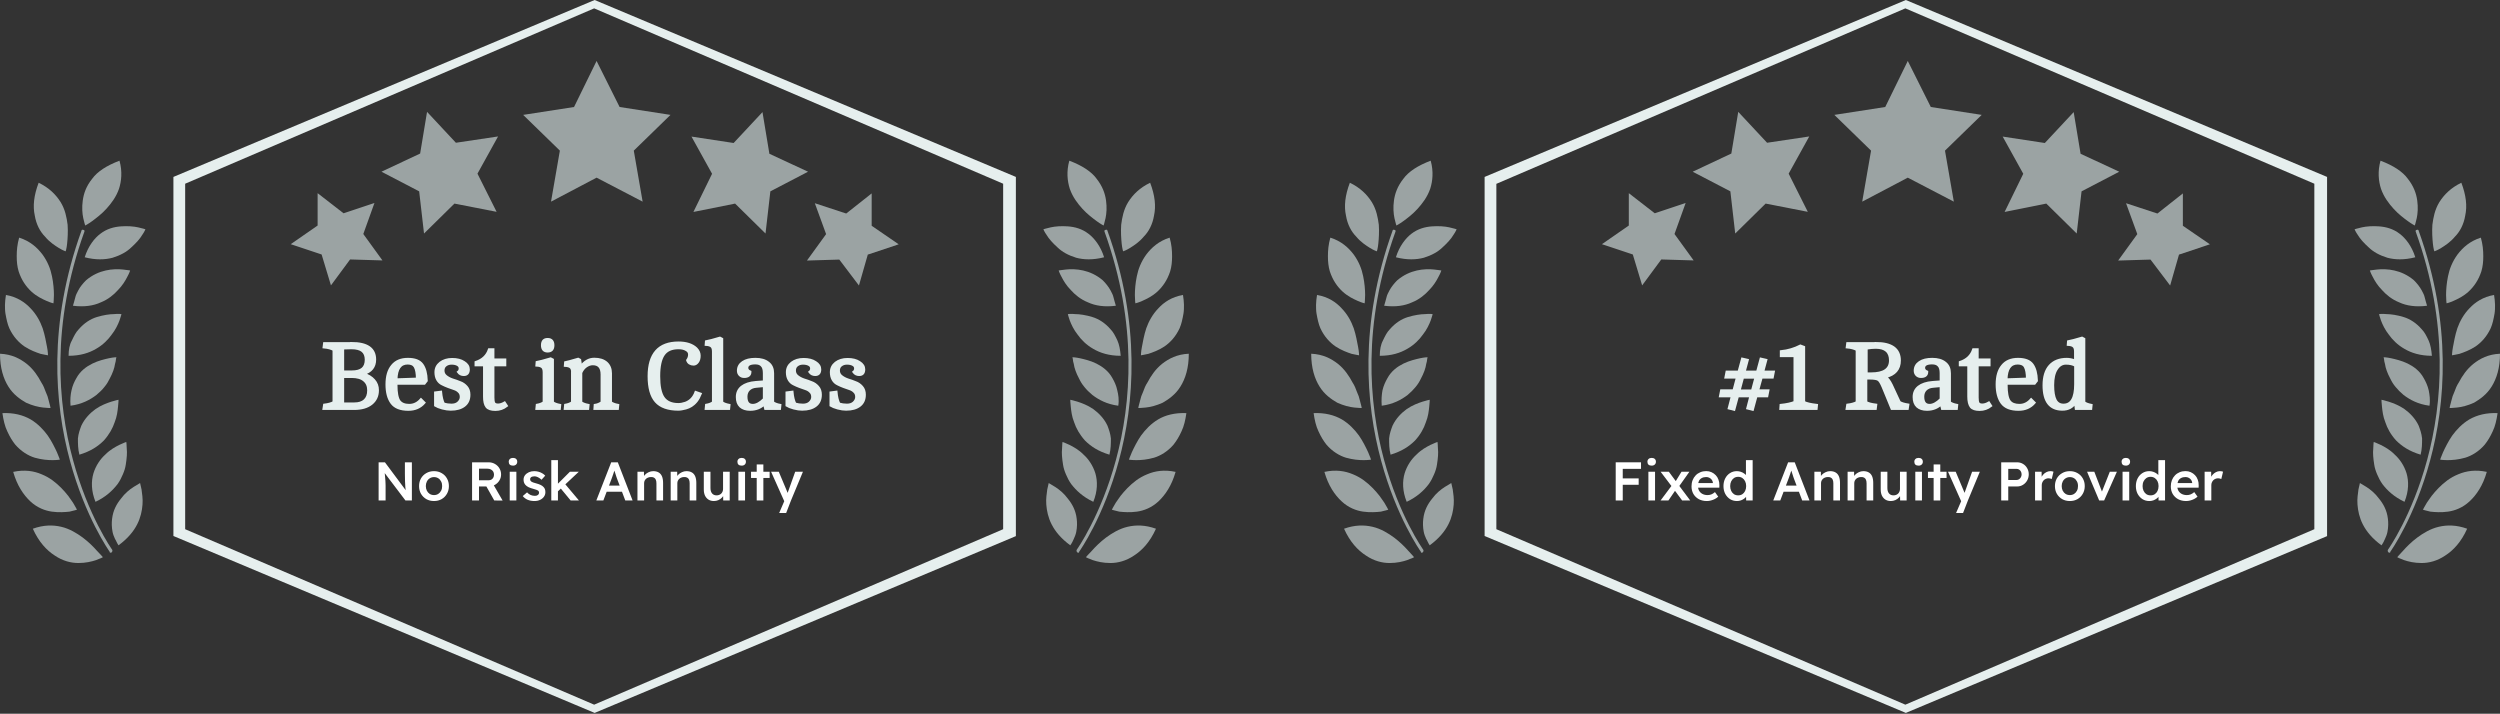 <svg width="2063" height="589" viewBox="0 0 2063 589" fill="none" xmlns="http://www.w3.org/2000/svg">
<rect x="0" y="0" width="2063" height="589" fill="#333333" stroke="none"/>
<g clip-path="url(#clip0_672_723)">
<path d="M299.8 193.1L315.6 214.9L288.9 214.1L273.1 235.5L265.4 210L239.9 201.5L262.1 186.1V159.4L283.5 176L309 167.5L299.8 193.1Z" fill="#9BA3A3"/>
<path d="M666.8 141.7L635.7 157.9L631.7 192.7L606.6 168L572.2 174.9L587.6 143.4L570.6 112.7L605.4 118L629.2 92.5L634.9 126.9L666.8 141.7Z" fill="#9BA3A3"/>
<path d="M411 112.6L394 143.3L409.8 174.8L375 168L349.9 192.7L345.9 157.9L314.8 141.7L346.7 126.7L352.4 92.3L376.2 117.8L411 112.6Z" fill="#9BA3A3"/>
<path d="M553.3 94.8L523 124.3L530.3 166.4L492.3 146.6L454.7 166.4L462 124.3L431.7 94.8L473.7 88.3L492.3 50.3L511.3 88.3L553.3 94.8Z" fill="#9BA3A3"/>
<path d="M741.6 201.6L716.1 210.1L708.8 235.6L692.6 214.2L665.9 215L681.7 193.2L672.4 167.7L698.3 176.2L719.3 159.6V186.3L741.6 201.6Z" fill="#9BA3A3"/>
<path d="M490.7 588.3L143.1 442.3V146L490.7 0L838.3 146V442.4L490.7 588.3ZM152.8 436.7L490.3 581.5L827.8 436.7V151.6L490.3 6.9L152.8 151.6V436.7Z" fill="#E6EFEE"/>
<path d="M889.7 456.1C889.3 456.1 889.3 456.1 888.9 455.7C888.5 455.3 888.1 454.5 888.5 453.7C889.3 452.5 966.5 344.1 911.5 191.3C911.1 190.5 911.5 189.7 912.3 189.7C913.1 189.3 913.9 189.7 913.9 190.5C969.3 344.6 891.3 454.1 890.5 455.3C890.5 456.1 890.1 456.1 889.7 456.1Z" fill="#9BA3A3"/>
<path d="M883.2 450C867.8 438.7 864.2 426.5 863.4 416.4C863 411.5 863.8 407.1 864.2 403.9C865 400.7 865.4 398.6 865.4 398.6C865.4 398.6 867.4 399.8 870.7 401.8C873.9 403.8 878 407.1 881.2 411.5C884.8 415.9 887.7 421.2 888.5 428.1C888.9 431.3 888.9 435 888.1 439C887.7 441 886.9 443 886.1 444.7C885.6 446 884.4 448.4 883.2 450Z" fill="#9BA3A3"/>
<path d="M953.9 436.3C949 447.2 942.6 454.1 935.7 458.5C929.2 462.9 922.4 464.6 916.3 464.6C910.2 464.6 905.4 463.4 901.7 462.2C900.1 461.4 898.5 461 897.7 460.6C896.9 460.2 896.1 459.8 896.1 459.8C896.1 459.8 898.1 457.4 901 454.5C903.8 451.3 907.9 447.2 912.7 443.6C917.6 440 923.6 436.3 930.5 434.7C937.3 433.1 945 433.1 953.9 436.3Z" fill="#9BA3A3"/>
<path d="M902.2 414.1C893.7 410.1 888.1 404.8 884 399.5C882 396.7 880.8 394.2 879.6 391.4C878.4 388.6 877.6 386.1 877.2 383.3C876.4 378.4 876 373.6 876.4 370.4C876.4 367.2 876.8 364.7 876.8 364.7C876.8 364.7 879.2 365.5 882.5 367.1C885.7 368.7 890.2 371.1 894.2 375.2C898.2 378.8 901.9 384.1 903.9 390.6C905.8 397.1 905.8 405.2 902.2 414.1Z" fill="#9BA3A3"/>
<path d="M970.1 389.4C966.9 400.7 961.6 408.4 956 413.7C950.3 419 943.9 421.4 938.2 422.2C932.5 423 927.3 422.6 923.6 422.2C920 421.4 917.5 420.6 917.5 420.6C917.5 420.6 918.7 418.2 920.7 414.9C921.9 413.3 923.1 411.3 924.7 409.2C926.3 407.2 928.3 404.8 930.4 402.7C934.8 398.3 939.7 394.2 946.6 391.4C953.1 388.6 960.8 387.4 970.1 389.4Z" fill="#9BA3A3"/>
<path d="M915.5 375.2C906.2 372.4 900.1 368.3 895.3 363.5C890.9 358.6 888 353.4 886.4 348.5C884.4 343.6 884 339.2 883.6 335.6C883.2 332.4 883.2 329.9 883.2 329.9C883.2 329.9 885.6 330.3 889.3 331.5C892.9 332.7 897.4 334.3 902.2 337.6C906.6 340.8 911.1 345.3 913.9 351.3C915.1 354.5 916.3 357.8 916.7 361.8C916.7 365.9 916.7 370.4 915.5 375.2Z" fill="#9BA3A3"/>
<path d="M979 340.9C978.2 346.6 977 351.8 975 355.9C973 360.3 971 363.6 968.5 366.8C963.7 372.5 957.6 376.1 952.3 377.7C946.6 379.3 941.8 379.7 937.7 379.7C934.1 379.7 931.6 379.3 931.6 379.3C931.6 379.3 932.4 376.9 934 373.2C934.8 371.2 936 369.2 937.2 366.7C938.4 364.3 940 361.8 941.6 359.4C945.2 354.5 949.7 349.7 955.7 346.1C961.7 342.5 969.7 340.5 979 340.9Z" fill="#9BA3A3"/>
<path d="M922.8 334.8C913.5 333.6 906.6 329.9 901.4 325.9C899 323.9 896.5 321.5 894.9 319.4C892.9 317 891.7 315 890.5 312.5C888.1 308.1 886.5 303.6 886.1 300.4C885.7 298.8 885.3 297.6 885.3 296.4C885.3 295.6 884.9 294.8 884.9 294.8C884.9 294.8 887.3 294.8 891 295.6C894.6 296.4 899.9 297.6 904.7 300C909.5 302.4 914.8 306.1 918 312.1C919.6 314.9 921.2 318.2 922 322.2C922.8 325.5 923.6 329.9 922.8 334.8Z" fill="#9BA3A3"/>
<path d="M981 291.9C981 303.6 978.2 312.5 974.1 319C970.1 325.5 964.4 329.5 959.5 332.3C954.2 334.7 949.4 335.9 945.4 336.3C941.8 336.7 939.3 336.7 939.3 336.7C939.3 336.7 939.7 334.3 940.9 330.2C941.3 328.2 942.1 325.8 943.3 323.3C944.1 320.9 945.3 318 946.9 315.6C949.7 310.3 953.4 304.7 959 300.2C964.4 296 971.3 292.3 981 291.9Z" fill="#9BA3A3"/>
<path d="M924.8 293.6C915.1 293.6 907.8 291.2 902.2 287.9C896.5 284.7 892.1 280.2 889.3 276.2C886.1 272.2 884 267.7 882.8 264.5C881.6 261.3 881.2 259.2 881.2 259.2C881.2 259.2 883.6 258.8 887.3 259.2C890.9 259.2 896.2 260 901.4 261.6C906.7 263.2 911.9 266.5 916.4 271.7C918.8 274.1 920.4 277.4 922.1 281C923.6 284.3 924.4 288.7 924.8 293.6Z" fill="#9BA3A3"/>
<path d="M976.2 243.4C976.6 246.2 977 249.1 977 251.5C977 253.9 977 256.4 976.6 258.8C975.8 263.2 975 267.3 973.4 270.9C970.2 277.8 965.7 282.6 960.9 285.9C956.1 289.1 951.2 290.8 947.6 292C944 292.8 941.5 293.2 941.5 293.2C941.5 293.2 941.5 290.4 942.3 286.3C943.1 282.3 943.9 277 945.9 270.9C947.9 265.2 951.2 259.2 956 254.3C960.4 249.5 966.9 245 976.2 243.4Z" fill="#9BA3A3"/>
<path d="M920.8 252.3C911.5 253.5 903.8 252.3 897.8 249.5C891.7 247.1 886.9 243 883.7 239.4C880.1 235.8 877.6 231.7 876 228.5C874.4 225.7 873.6 223.2 873.6 223.2C873.6 223.2 876 222.8 879.7 222.4C883.3 222 888.6 222 893.8 223.2C899.1 224.4 904.7 226.8 910 231.3C912.4 233.7 914.8 236.6 916.5 239.8C917.3 241.4 918.5 243.4 918.9 245.5C919.6 247.9 920 249.9 920.8 252.3Z" fill="#9BA3A3"/>
<path d="M965.2 196.1C966.8 201.8 967.2 206.6 967.2 211.5C967.2 215.9 966.8 220 965.6 224C963.2 231.3 959.5 236.5 955.1 240.6C950.7 244.6 946.2 246.7 942.6 248.3C939 249.9 936.9 250.3 936.9 250.3C936.9 250.3 936.5 247.5 936.5 243.4C936.5 239.4 936.9 233.7 938.1 228C939.3 221.9 941.7 215.9 945.8 210.2C950.3 204.2 956.3 198.9 965.2 196.1Z" fill="#9BA3A3"/>
<path d="M911.1 212.3C901.8 214.7 894.1 214.3 888.1 212.7C881.6 210.7 876.4 207.8 872.7 204.2C868.7 200.6 865.4 196.9 863.8 194.1C861.8 191.3 861 189.2 861 189.2C861 189.2 863.4 188.4 867.1 187.6C870.8 186.8 875.6 186.4 881.2 186.8C886.9 187.2 892.9 188.8 898.2 192.9C903 196.5 908.2 203 911.1 212.3Z" fill="#9BA3A3"/>
<path d="M949.1 150.8C953.1 161.3 954 170.2 952.3 177.9C951.1 185.2 947.9 191.2 943.8 195.3C940.2 199.7 935.7 202.6 932.5 204.6C929.3 206.6 926.8 207.4 926.8 207.4C926.8 207.4 926 205 925.6 200.9C925.2 196.9 924.8 191.2 925.2 185.5C926 179.4 927.2 173 930.9 166.9C934.9 160.5 940.6 154.9 949.1 150.8Z" fill="#9BA3A3"/>
<path d="M882.4 132.6C892.9 136.6 900.6 141.5 905 147.6C909.8 153.7 911.9 159.7 912.7 165.4C913.5 171.1 913.1 176.3 912.3 180C911.5 183.6 910.7 186.1 910.7 186.1C910.7 186.1 908.3 184.9 905 182.5C901.8 180.1 897.3 176.8 893.3 172.4C889.3 168 885.2 162.7 882.8 155.8C880.8 149.6 879.9 141.5 882.4 132.6Z" fill="#9BA3A3"/>
<path d="M91.4 456.1C91.8 456.1 91.8 456.1 92.2 455.7C92.6 455.3 93 454.5 92.6 453.7C91.8 452.5 14.6 344.1 69.6 191.3C70 190.5 69.6 189.7 68.8 189.7C68 189.3 67.2 189.7 67.2 190.5C11.7 344.5 89.7 454.1 90.5 455.3C90.5 456.1 90.9 456.1 91.4 456.1Z" fill="#9BA3A3"/>
<path d="M97.8 450C113.2 438.7 116.8 426.5 117.6 416.4C118 411.5 117.2 407.1 116.8 403.9C116 400.7 115.6 398.6 115.6 398.6C115.6 398.6 113.6 399.8 110.3 401.8C107.1 403.8 103 407.1 99.8 411.5C96.2 415.9 93.3 421.2 92.5 428.1C92.1 431.3 92.1 435 92.9 439C93.3 441 94.1 443 94.9 444.7C95.8 446 96.6 448.4 97.8 450Z" fill="#9BA3A3"/>
<path d="M27.1 436.3C32 447.2 38.4 454.1 45.3 458.5C51.8 462.9 58.6 464.6 64.7 464.6C70.8 464.6 75.6 463.4 79.3 462.2C80.9 461.4 82.5 461 83.3 460.6C84.1 460.2 84.9 459.8 84.9 459.8C84.9 459.8 82.9 457.4 80 454.5C77.2 451.3 73.1 447.2 68.3 443.6C63.4 440 57.4 436.3 50.5 434.7C43.7 433.1 36 433.1 27.1 436.3Z" fill="#9BA3A3"/>
<path d="M78.8 414.1C87.3 410.1 92.9 404.8 97 399.5C99 396.7 100.2 394.2 101.4 391.4C102.6 388.6 103.4 386.1 103.8 383.3C104.6 378.4 105 373.6 104.6 370.4C104.6 367.2 104.2 364.7 104.2 364.7C104.2 364.7 101.8 365.5 98.5 367.1C95.3 368.7 90.8 371.1 86.8 375.2C82.8 378.8 79.1 384.1 77.1 390.6C75.2 397.1 75.2 405.2 78.8 414.1Z" fill="#9BA3A3"/>
<path d="M10.9 389.4C14.1 400.7 19.4 408.4 25 413.7C30.7 419 37.1 421.4 42.8 422.2C48.5 423 53.7 422.6 57.4 422.2C61 421.4 63.5 420.6 63.5 420.6C63.5 420.6 62.3 418.2 60.3 414.9C59.1 413.3 57.9 411.3 56.3 409.2C54.7 407.2 52.7 404.8 50.6 402.7C46.2 398.3 41.3 394.2 34.4 391.4C27.9 388.6 20.2 387.4 10.9 389.4Z" fill="#9BA3A3"/>
<path d="M65.5 375.2C74.8 372.4 80.9 368.3 85.7 363.5C90.1 358.6 93 353.4 94.6 348.5C96.6 343.6 97 339.2 97.4 335.6C97.8 332.4 97.8 329.9 97.8 329.9C97.8 329.9 95.4 330.3 91.7 331.5C88.1 332.7 83.6 334.3 78.8 337.6C74.4 340.8 69.9 345.3 67.1 351.3C65.9 354.5 64.7 357.8 64.3 361.8C64.3 365.9 64.3 370.4 65.5 375.2Z" fill="#9BA3A3"/>
<path d="M2 340.9C2.8 346.6 4 351.8 6 355.9C8 360.3 10 363.6 12.5 366.8C17.4 372.5 23.4 376.1 28.7 377.7C34.4 379.3 39.2 379.7 43.3 379.7C46.9 379.7 49.4 379.3 49.4 379.3C49.4 379.3 48.6 376.9 47 373.2C46.2 371.2 45 369.2 43.8 366.7C42.6 364.3 41 361.8 39.4 359.4C35.8 354.5 31.3 349.7 25.3 346.1C19 342.5 11.3 340.5 2 340.9Z" fill="#9BA3A3"/>
<path d="M58.2 334.8C67.5 333.6 74.4 329.9 79.6 325.9C82 323.9 84.5 321.5 86.1 319.4C88.1 317 89.3 315 90.5 312.5C92.9 308.1 94.5 303.6 94.9 300.4C95.3 298.8 95.7 297.6 95.7 296.4C95.7 295.6 96.1 294.8 96.1 294.8C96.1 294.8 93.7 294.8 90 295.6C86.4 296.4 81.1 297.6 76.3 300C71.4 302.4 66.2 306.1 63 312.1C61.4 314.9 59.8 318.2 59 322.2C58.2 325.5 57.8 329.9 58.2 334.8Z" fill="#9BA3A3"/>
<path d="M0 291.9C0 303.6 2.8 312.5 6.9 319C10.9 325.5 16.6 329.5 21.5 332.3C26.8 334.7 31.6 335.9 35.6 336.3C39.2 336.7 41.7 336.7 41.7 336.7C41.7 336.7 41.3 334.3 40.1 330.2C39.7 328.2 38.9 325.8 37.7 323.3C36.9 320.9 35.7 318 34.1 315.6C31.3 310.3 27.6 304.7 22 300.2C16.6 296 9.7 292.3 0 291.9Z" fill="#9BA3A3"/>
<path d="M56.6 293.6C66.3 293.6 73.6 291.2 79.2 287.9C84.9 284.7 89.3 280.2 92.1 276.2C95.3 272.2 97.4 267.7 98.6 264.5C99.8 261.3 100.2 259.2 100.2 259.2C100.2 259.2 97.8 258.8 94.1 259.2C90.5 259.2 85.2 260 80 261.6C74.7 263.2 69.5 266.5 65 271.7C62.6 274.1 61 277.4 59.3 281C57.4 284.3 56.6 288.7 56.6 293.6Z" fill="#9BA3A3"/>
<path d="M4.9 243.4C4.5 246.2 4.1 249.1 4.1 251.5C4.1 253.9 4.1 256.4 4.5 258.8C5.3 263.2 6.1 267.3 7.7 270.9C10.9 277.8 15.4 282.6 20.2 285.9C25.1 289.1 29.9 290.8 33.5 292C37.1 292.8 39.6 293.2 39.6 293.2C39.6 293.2 39.6 290.4 38.8 286.3C38 282.3 37.2 277 35.2 270.9C33.2 265.2 29.9 259.2 25.1 254.3C20.6 249.5 14.1 245 4.9 243.4Z" fill="#9BA3A3"/>
<path d="M60.2 252.3C69.5 253.5 77.2 252.3 83.2 249.5C89.3 247.1 94.1 243 97.3 239.4C100.9 235.8 103.4 231.7 105 228.5C106.6 225.7 107.4 223.2 107.4 223.2C107.4 223.2 105 222.8 101.3 222.4C97.7 222 92.4 222 87.2 223.2C81.9 224.4 76.3 226.8 71 231.3C68.6 233.7 66.1 236.6 64.5 239.8C63.7 241.4 62.5 243.4 62.1 245.5C61.4 247.9 61 249.9 60.2 252.3Z" fill="#9BA3A3"/>
<path d="M15.8 196.1C14.2 201.8 13.8 206.6 13.8 211.5C13.8 215.9 14.2 220 15.4 224C17.8 231.3 21.5 236.5 25.9 240.6C30.3 244.6 34.8 246.7 38.4 248.3C42 249.9 44.1 250.3 44.1 250.3C44.1 250.3 44.5 247.5 44.5 243.4C44.5 239.4 44.1 233.7 42.9 228C41.7 221.9 39.3 215.9 35.2 210.2C30.7 204.2 24.7 198.9 15.8 196.1Z" fill="#9BA3A3"/>
<path d="M69.9 212.3C79.2 214.7 86.9 214.3 92.9 212.7C99.4 210.7 104.6 207.8 108.3 204.2C112.3 200.6 115.6 196.9 117.2 194.1C119.2 191.3 120 189.2 120 189.2C120 189.2 117.6 188.4 113.9 187.6C110.2 186.8 105.4 186.4 99.8 186.8C94.1 187.2 88.1 188.8 82.8 192.9C78 196.5 72.8 203 69.9 212.3Z" fill="#9BA3A3"/>
<path d="M31.9 150.8C27.9 161.3 27 170.2 28.7 177.9C29.9 185.2 33.1 191.2 37.2 195.3C40.8 199.7 45.3 202.6 48.5 204.6C51.7 206.6 54.2 207.4 54.2 207.4C54.2 207.4 55 205 55.4 200.9C55.8 196.9 56.2 191.2 55.8 185.5C55 179.4 53.8 173 50.1 166.9C46.1 160.5 40.4 154.9 31.9 150.8Z" fill="#9BA3A3"/>
<path d="M98.6 132.6C88.1 136.6 80.4 141.5 76 147.6C71.1 153.7 69.1 159.7 68.3 165.4C67.5 171.1 67.9 176.3 68.7 180C69.5 183.6 70.3 186.1 70.3 186.1C70.3 186.1 72.7 184.9 76 182.5C79.2 180.1 83.7 176.8 87.7 172.4C91.7 168 95.8 162.7 98.2 155.8C100.2 149.6 101.1 141.5 98.6 132.6Z" fill="#9BA3A3"/>
<path d="M290 283.2C303 283.2 309.4 287.7 309.4 296.7C309.4 302.7 306.3 306.6 300 308.5C303.7 309.6 306.6 311.4 308.6 313.7C310.7 316 311.7 318.8 311.7 322C311.7 326.7 310 330.4 306.5 333.2C303.1 335.9 298.3 337.3 292.2 337.3H267.1L267.6 334.1C270.9 333.7 273.5 333 275.4 331.9V288.7C273.5 287.6 270.8 286.8 267.2 286.5L267.6 283.3H290V283.2ZM283 333.1H292.3C296.1 333.1 299 332.2 301 330.3C303 328.4 304 325.7 304 322.1C304 318.5 302.8 315.8 300.5 313.9C298.2 311.9 294.8 310.9 290.2 310.9H283V333.1ZM283 306.7H290.2C294.3 306.7 297.2 305.9 299.1 304.3C301 302.7 302 300.2 302 296.9C302 293.6 301 291.2 299.1 289.6C297.2 288 294.1 287.2 290 287.2C288.4 287.2 286.1 287.3 283 287.4V306.7Z" fill="#E6EFEE"/>
<path d="M327 316.4V317.7C327 324.3 327.9 328.8 329.6 331.1C331.3 333.2 333.9 334.3 337.7 334.3C341.5 334.3 344.7 332.7 347.4 329.6L350.1 332.3C346.8 336.1 342.5 338 337 338C330.5 338 325.9 336.2 323.2 332.6C320.5 329 319.1 323.9 319.1 317.2C319.1 310.5 320.6 305.4 323.6 301.8C326.6 298.1 330.9 296.3 336.6 296.3C342.3 296.3 346.2 297.8 348.4 300.8C350.6 303.8 351.8 308.2 352 314.2L350.2 316.5H327V316.4ZM336.4 299.8C330.3 299.8 327.2 304.3 327 313.2L344.2 312.6C344.2 308.1 343.6 304.9 342.5 302.8C341.4 300.8 339.4 299.8 336.4 299.8Z" fill="#E6EFEE"/>
<path d="M366.2 333.2C368.2 333.8 370.3 334.1 372.6 334.1C374.9 334.1 376.8 333.5 378.2 332.2C379.6 330.9 380.4 329.3 380.4 327.6C380.4 325.9 379.9 324.4 378.8 323.4C377.8 322.3 376.5 321.5 375 321C373.5 320.5 371.7 319.9 369.9 319.2C368.1 318.5 366.4 317.8 364.9 317C363.4 316.3 362 315.1 361 313.4C360 311.7 359.5 309.6 359.5 307.2C359.5 303.9 360.8 301.4 363.3 299.4C365.9 297.4 369.2 296.4 373.1 296.4C377.1 296.4 380.4 297.2 382.9 298.9C385.5 300.5 386.7 302.5 386.7 304.8C386.7 307.8 385.4 309.3 382.7 309.3C380.7 309.3 379.2 308.5 378.1 307C379 306.3 379.5 305.3 379.5 304C379.5 302.7 378.9 301.7 377.6 301C376.4 300.3 374.7 299.9 372.7 299.9C370.7 299.9 369.1 300.4 367.7 301.5C366.4 302.5 365.8 304 365.8 305.8C365.8 307.6 366.5 309.2 368 310.4C369.5 311.6 371.3 312.6 373.4 313.3C375.5 313.9 377.6 314.7 379.6 315.5C381.7 316.2 383.5 317.5 385 319.2C386.5 320.9 387.2 323.1 387.2 325.7C387.2 329.6 385.9 332.6 383.2 334.7C380.5 336.8 376.8 337.9 371.9 337.9C369.9 337.9 367.6 337.6 365 336.9C362.4 336.2 360.5 335.4 359.2 334.6V324L363.8 323.4C364.2 327.7 365 331 366.2 333.2Z" fill="#E6EFEE"/>
<path d="M399.6 327.3V301.3H392.6V298.9C398.3 297 401.9 293.5 403.6 288.4H407V296.8H416.8V301.3H407V328C407 330.1 407.2 331.7 407.7 332.6C408.2 333.5 409.3 334 411 334C412.7 334 414.5 333.4 416.4 332.3L418.1 334.9C415.4 337 412.3 338.1 408.8 338.1C405.3 338.1 402.9 337.3 401.6 335.7C400.2 333.9 399.6 331.2 399.6 327.3Z" fill="#E6EFEE"/>
<path d="M448.8 307.2C448.8 305.1 448.3 303.6 447.4 302.9C446.5 302.1 445 301.6 442.8 301.5L443 298.9C445.2 298.5 449 297.5 454.4 295.9L456.1 296.8V332C457.5 333.1 459.5 333.8 462.1 334.3L461.8 337.3H442.8L443.1 334.2C445.4 333.8 447.3 333.1 448.8 332V307.2ZM456.5 284.9C456.5 288.2 455 289.9 451.9 289.9C448.9 289.9 447.4 288.2 447.4 284.9C447.4 281.5 448.9 279.9 451.9 279.9C455 279.9 456.5 281.6 456.5 284.9Z" fill="#E6EFEE"/>
<path d="M472.3 307.4C472.3 305.3 471.8 303.8 470.9 303.1C470 302.3 468.5 301.8 466.3 301.7L466.5 299.1C467.7 298.9 471.2 297.9 477.1 296.2L478.6 297L479.4 302.4C482.4 298.3 486.1 296.2 490.4 296.2C494.8 296.2 498.1 297.3 500.5 299.4C502.8 301.5 504 304.4 504 308.1V332C505.3 333 507.3 333.8 510 334.3L509.7 337.3H490.7L490.9 334.3C493 334 494.9 333.2 496.6 332V309C496.6 303.3 494.1 300.4 489.2 300.4C487.2 300.4 485.3 301.1 483.5 302.4C481.7 303.7 480.4 305.5 479.5 307.6V332C480.9 333.1 482.9 333.8 485.5 334.3L485.2 337.3H466.2L466.5 334.2C468.8 333.8 470.7 333.1 472.2 332V307.4H472.3Z" fill="#E6EFEE"/>
<path d="M559.8 337.9C551.3 337.9 545.1 335.7 541.2 331.3C537.3 326.9 535.4 319.9 535.4 310.5C535.4 292 543.6 282.8 559.9 282.8C566.3 282.8 571.2 284.4 574.5 287.5C576.3 289.3 577.2 291.3 577.2 293.5C577.2 295.7 576.7 297.5 575.7 298.8C574.7 300.1 573.6 300.7 572.3 300.7C571.1 300.7 570 300.4 569 299.8C568.1 299.2 567.5 298.3 567.2 297.3C568.3 295.8 568.8 294.2 568.8 292.6C568.8 290.9 568 289.6 566.3 288.7C564.7 287.7 562.6 287.2 559.9 287.2C554.2 287.2 550.1 289 547.6 292.7C545.1 296.3 543.8 302.2 543.8 310.5C543.8 318.7 545 324.6 547.5 328.2C550 331.8 554.1 333.6 559.8 333.6C561.7 333.6 563.6 333.2 565.7 332.5C569.7 331 572.5 328 574.1 323.6L578.1 325C577.2 327.3 576.1 329.3 574.7 331.1C573.3 332.8 571.8 334.1 570.5 334.9C569.1 335.8 567.6 336.4 565.9 336.9C563.5 337.5 561.5 337.9 559.8 337.9Z" fill="#E6EFEE"/>
<path d="M588.5 290.1C588.5 288 588 286.5 587.1 285.8C586.2 285 584.7 284.5 582.5 284.4L582.7 281.8C584.9 281.4 588.7 280.4 594.1 278.8L595.8 279.7V332C597.2 333.1 599.2 333.8 601.8 334.3L601.5 337.3H582.5L582.8 334.2C585.1 333.8 587 333.1 588.5 332V290.1Z" fill="#E6EFEE"/>
<path d="M619 338C615.6 338 612.9 337.1 611 335.4C609.1 333.6 608.2 331.1 608.2 327.6C608.2 324.1 609.5 321.3 612.1 319.2C614.8 317.1 618.6 315.8 623.7 315.4L630.5 314.9V307.9C630.5 305 629.9 302.9 628.7 301.7C627.6 300.4 625.8 299.7 623.3 299.7C618.8 299.7 616.5 301 616.5 303.6C616.5 305 617.4 306.1 619.1 306.8C619.1 309.5 617.4 310.9 614.1 310.9C612.6 310.9 611.4 310.4 610.5 309.5C609.6 308.6 609.1 307.4 609.1 305.9C609.1 302.9 610.4 300.6 612.9 298.9C615.5 297.1 619 296.3 623.4 296.3C627.9 296.3 631.4 297.3 634 299.4C636.6 301.4 637.8 304.3 637.8 308V332C639.1 333 641.1 333.8 643.8 334.3L643.5 337.3H631.6L630.7 333.5C627.6 336.5 623.7 338 619 338ZM615.8 327.3C615.8 332 617.6 334.3 621.2 334.3C624.1 334.3 627.2 332.6 630.5 329.3V318.4L624 319C621.4 319.2 619.4 320.1 617.9 321.6C616.5 323.1 615.8 325 615.8 327.3Z" fill="#E6EFEE"/>
<path d="M656.2 333.2C658.2 333.8 660.3 334.1 662.6 334.1C664.9 334.1 666.8 333.5 668.2 332.2C669.6 330.9 670.4 329.3 670.4 327.6C670.4 325.9 669.9 324.4 668.8 323.4C667.8 322.3 666.5 321.5 665 321C663.5 320.5 661.7 319.9 659.9 319.2C658.1 318.5 656.4 317.8 654.9 317C653.4 316.3 652 315.1 651 313.4C650 311.7 649.5 309.6 649.5 307.2C649.5 303.9 650.8 301.4 653.3 299.4C655.9 297.4 659.2 296.4 663.1 296.4C667.1 296.4 670.4 297.2 672.9 298.9C675.5 300.5 676.7 302.5 676.7 304.8C676.7 307.8 675.4 309.3 672.7 309.3C670.7 309.3 669.2 308.5 668.1 307C669 306.3 669.5 305.3 669.5 304C669.5 302.7 668.9 301.7 667.6 301C666.4 300.3 664.7 299.9 662.7 299.9C660.7 299.9 659.1 300.4 657.7 301.5C656.4 302.5 655.8 304 655.8 305.8C655.8 307.6 656.5 309.2 658 310.4C659.5 311.6 661.3 312.6 663.4 313.3C665.5 313.9 667.6 314.7 669.6 315.5C671.7 316.2 673.5 317.5 675 319.2C676.5 320.9 677.2 323.1 677.2 325.7C677.2 329.6 675.9 332.6 673.2 334.7C670.5 336.8 666.8 337.9 661.9 337.9C659.9 337.9 657.6 337.6 655 336.9C652.4 336.2 650.5 335.4 649.2 334.6V324L653.8 323.4C654.2 327.7 655 331 656.2 333.2Z" fill="#E6EFEE"/>
<path d="M692.5 333.2C694.5 333.8 696.6 334.1 698.9 334.1C701.2 334.1 703.1 333.5 704.5 332.2C705.9 330.9 706.7 329.3 706.7 327.6C706.7 325.9 706.2 324.4 705.1 323.4C704.1 322.3 702.8 321.5 701.3 321C699.8 320.5 698 319.9 696.2 319.2C694.4 318.5 692.7 317.8 691.2 317C689.7 316.3 688.3 315.1 687.3 313.4C686.3 311.7 685.8 309.6 685.8 307.2C685.8 303.9 687.1 301.4 689.6 299.4C692.2 297.4 695.5 296.4 699.4 296.4C703.4 296.4 706.7 297.2 709.2 298.9C711.8 300.5 713 302.5 713 304.8C713 307.8 711.7 309.3 709 309.3C707 309.3 705.5 308.5 704.4 307C705.3 306.3 705.8 305.3 705.8 304C705.8 302.7 705.2 301.7 703.9 301C702.7 300.3 701 299.9 699 299.9C697 299.9 695.4 300.4 694 301.5C692.7 302.5 692.1 304 692.1 305.8C692.1 307.6 692.8 309.2 694.3 310.4C695.8 311.6 697.6 312.6 699.7 313.3C701.8 313.9 703.9 314.7 705.9 315.5C708 316.2 709.8 317.5 711.3 319.2C712.8 320.9 713.5 323.1 713.5 325.7C713.5 329.6 712.2 332.6 709.5 334.7C706.8 336.8 703.1 337.9 698.2 337.9C696.2 337.9 693.9 337.6 691.3 336.9C688.7 336.2 686.8 335.4 685.5 334.6V324L690.1 323.4C690.5 327.7 691.3 331 692.5 333.2Z" fill="#E6EFEE"/>
<path d="M290 283.2C303 283.2 309.4 287.7 309.4 296.7C309.4 302.7 306.3 306.6 300 308.5C303.7 309.6 306.6 311.4 308.6 313.7C310.7 316 311.7 318.8 311.7 322C311.7 326.7 310 330.4 306.5 333.2C303.1 335.9 298.3 337.3 292.2 337.3H267.1L267.6 334.1C270.9 333.7 273.5 333 275.4 331.9V288.7C273.5 287.6 270.8 286.8 267.2 286.5L267.6 283.3H290V283.2ZM283 333.1H292.3C296.1 333.1 299 332.2 301 330.3C303 328.4 304 325.7 304 322.1C304 318.5 302.8 315.8 300.5 313.9C298.2 311.9 294.8 310.9 290.2 310.9H283V333.1ZM283 306.7H290.2C294.3 306.7 297.2 305.9 299.1 304.3C301 302.7 302 300.2 302 296.9C302 293.6 301 291.2 299.1 289.6C297.2 288 294.1 287.2 290 287.2C288.4 287.2 286.1 287.3 283 287.4V306.7Z" stroke="#E6EFEE" stroke-width="2"/>
<path d="M327 316.4V317.7C327 324.3 327.9 328.8 329.6 331.1C331.3 333.2 333.9 334.3 337.7 334.3C341.5 334.3 344.7 332.7 347.4 329.6L350.1 332.3C346.8 336.1 342.5 338 337 338C330.5 338 325.9 336.2 323.2 332.6C320.5 329 319.1 323.9 319.1 317.2C319.1 310.5 320.6 305.4 323.6 301.8C326.6 298.1 330.9 296.3 336.6 296.3C342.3 296.3 346.2 297.8 348.4 300.8C350.6 303.8 351.8 308.2 352 314.2L350.2 316.5H327V316.4ZM336.4 299.8C330.3 299.8 327.2 304.3 327 313.2L344.2 312.6C344.2 308.1 343.6 304.9 342.5 302.8C341.4 300.8 339.4 299.8 336.4 299.8Z" stroke="#E6EFEE" stroke-width="2"/>
<path d="M366.2 333.2C368.2 333.8 370.3 334.1 372.6 334.1C374.9 334.1 376.8 333.5 378.2 332.2C379.6 330.9 380.4 329.3 380.4 327.6C380.4 325.9 379.9 324.4 378.8 323.4C377.8 322.3 376.5 321.5 375 321C373.5 320.5 371.7 319.9 369.9 319.2C368.1 318.5 366.4 317.8 364.9 317C363.4 316.3 362 315.1 361 313.4C360 311.7 359.5 309.6 359.5 307.2C359.5 303.9 360.8 301.4 363.3 299.4C365.9 297.4 369.2 296.4 373.1 296.4C377.1 296.4 380.4 297.2 382.9 298.9C385.5 300.5 386.7 302.5 386.7 304.8C386.7 307.8 385.4 309.3 382.7 309.3C380.7 309.3 379.2 308.5 378.1 307C379 306.3 379.5 305.3 379.5 304C379.5 302.7 378.9 301.7 377.6 301C376.4 300.3 374.7 299.9 372.7 299.9C370.7 299.9 369.1 300.4 367.7 301.5C366.4 302.5 365.8 304 365.8 305.8C365.8 307.6 366.5 309.2 368 310.4C369.5 311.6 371.3 312.6 373.4 313.3C375.5 313.9 377.6 314.7 379.6 315.5C381.7 316.2 383.5 317.5 385 319.2C386.5 320.9 387.2 323.1 387.2 325.7C387.2 329.6 385.9 332.6 383.2 334.7C380.5 336.8 376.8 337.9 371.9 337.9C369.9 337.9 367.6 337.6 365 336.9C362.4 336.2 360.5 335.4 359.2 334.6V324L363.8 323.4C364.2 327.7 365 331 366.2 333.2Z" stroke="#E6EFEE" stroke-width="2"/>
<path d="M399.6 327.3V301.3H392.6V298.9C398.3 297 401.9 293.5 403.6 288.4H407V296.8H416.8V301.3H407V328C407 330.1 407.2 331.7 407.7 332.6C408.2 333.5 409.3 334 411 334C412.7 334 414.5 333.4 416.4 332.3L418.1 334.9C415.4 337 412.3 338.1 408.8 338.1C405.3 338.1 402.9 337.3 401.6 335.7C400.2 333.9 399.6 331.2 399.6 327.3Z" stroke="#E6EFEE" stroke-width="2"/>
<path d="M448.8 307.2C448.8 305.1 448.3 303.6 447.4 302.9C446.5 302.1 445 301.6 442.8 301.5L443 298.9C445.2 298.5 449 297.5 454.4 295.9L456.1 296.8V332C457.5 333.1 459.5 333.8 462.1 334.3L461.8 337.3H442.8L443.1 334.2C445.4 333.8 447.3 333.1 448.8 332V307.2ZM456.5 284.9C456.5 288.2 455 289.9 451.9 289.9C448.9 289.9 447.4 288.2 447.4 284.9C447.4 281.5 448.9 279.9 451.9 279.9C455 279.9 456.5 281.6 456.5 284.9Z" stroke="#E6EFEE" stroke-width="2"/>
<path d="M472.3 307.4C472.3 305.3 471.8 303.8 470.9 303.1C470 302.3 468.5 301.8 466.3 301.7L466.5 299.1C467.7 298.9 471.2 297.9 477.1 296.2L478.6 297L479.4 302.4C482.4 298.3 486.1 296.2 490.4 296.2C494.8 296.2 498.1 297.3 500.5 299.4C502.8 301.5 504 304.4 504 308.1V332C505.3 333 507.3 333.8 510 334.3L509.7 337.3H490.7L490.9 334.3C493 334 494.9 333.2 496.6 332V309C496.6 303.3 494.1 300.4 489.2 300.4C487.2 300.4 485.3 301.1 483.5 302.4C481.7 303.7 480.4 305.5 479.5 307.6V332C480.9 333.1 482.9 333.8 485.5 334.3L485.2 337.3H466.2L466.5 334.2C468.8 333.8 470.7 333.1 472.2 332V307.4H472.3Z" stroke="#E6EFEE" stroke-width="2"/>
<path d="M559.8 337.9C551.3 337.9 545.1 335.7 541.2 331.3C537.3 326.9 535.4 319.9 535.4 310.5C535.4 292 543.6 282.8 559.9 282.8C566.3 282.8 571.2 284.4 574.5 287.5C576.3 289.3 577.2 291.3 577.2 293.5C577.2 295.7 576.7 297.5 575.7 298.8C574.7 300.1 573.6 300.7 572.3 300.7C571.1 300.7 570 300.4 569 299.8C568.1 299.2 567.5 298.3 567.2 297.3C568.3 295.8 568.8 294.2 568.8 292.6C568.8 290.9 568 289.6 566.3 288.7C564.7 287.7 562.6 287.2 559.9 287.2C554.2 287.2 550.1 289 547.6 292.7C545.1 296.3 543.8 302.2 543.8 310.5C543.8 318.7 545 324.6 547.5 328.2C550 331.8 554.1 333.6 559.8 333.6C561.7 333.6 563.6 333.2 565.7 332.5C569.7 331 572.5 328 574.1 323.6L578.1 325C577.2 327.3 576.1 329.3 574.7 331.1C573.3 332.8 571.8 334.1 570.5 334.9C569.1 335.8 567.6 336.4 565.9 336.9C563.5 337.5 561.5 337.9 559.8 337.9Z" stroke="#E6EFEE" stroke-width="2"/>
<path d="M588.5 290.1C588.5 288 588 286.5 587.1 285.8C586.2 285 584.7 284.5 582.5 284.4L582.7 281.8C584.9 281.4 588.7 280.4 594.1 278.8L595.8 279.7V332C597.2 333.1 599.2 333.8 601.8 334.3L601.5 337.3H582.5L582.8 334.2C585.1 333.8 587 333.1 588.5 332V290.1Z" stroke="#E6EFEE" stroke-width="2"/>
<path d="M619 338C615.6 338 612.9 337.1 611 335.4C609.1 333.6 608.2 331.1 608.2 327.6C608.2 324.1 609.5 321.3 612.1 319.2C614.8 317.1 618.6 315.8 623.7 315.4L630.5 314.9V307.9C630.5 305 629.9 302.9 628.7 301.7C627.6 300.4 625.8 299.7 623.3 299.7C618.8 299.7 616.5 301 616.5 303.6C616.5 305 617.4 306.1 619.1 306.8C619.1 309.5 617.4 310.9 614.1 310.9C612.6 310.9 611.4 310.4 610.5 309.5C609.6 308.6 609.1 307.4 609.1 305.9C609.1 302.9 610.4 300.6 612.9 298.9C615.5 297.1 619 296.3 623.4 296.3C627.9 296.3 631.4 297.3 634 299.4C636.6 301.4 637.8 304.3 637.8 308V332C639.1 333 641.1 333.8 643.8 334.3L643.5 337.3H631.6L630.7 333.5C627.6 336.5 623.7 338 619 338ZM615.8 327.3C615.8 332 617.6 334.3 621.2 334.3C624.1 334.3 627.2 332.6 630.5 329.3V318.4L624 319C621.4 319.2 619.4 320.1 617.9 321.6C616.5 323.1 615.8 325 615.8 327.3Z" stroke="#E6EFEE" stroke-width="2"/>
<path d="M656.2 333.2C658.2 333.8 660.3 334.1 662.6 334.1C664.9 334.1 666.8 333.5 668.2 332.2C669.6 330.9 670.4 329.3 670.4 327.6C670.4 325.9 669.9 324.4 668.8 323.4C667.8 322.3 666.5 321.5 665 321C663.5 320.5 661.7 319.9 659.9 319.2C658.1 318.5 656.4 317.8 654.9 317C653.4 316.3 652 315.1 651 313.4C650 311.7 649.5 309.6 649.5 307.2C649.5 303.9 650.8 301.4 653.3 299.4C655.9 297.4 659.2 296.4 663.1 296.4C667.1 296.4 670.4 297.2 672.9 298.9C675.5 300.5 676.7 302.5 676.7 304.8C676.7 307.8 675.4 309.3 672.7 309.3C670.7 309.3 669.2 308.5 668.1 307C669 306.3 669.5 305.3 669.5 304C669.5 302.7 668.9 301.7 667.6 301C666.4 300.3 664.7 299.9 662.7 299.9C660.7 299.9 659.1 300.4 657.7 301.5C656.4 302.5 655.8 304 655.8 305.8C655.8 307.6 656.5 309.2 658 310.4C659.5 311.6 661.3 312.6 663.4 313.3C665.5 313.9 667.6 314.7 669.6 315.5C671.7 316.2 673.5 317.5 675 319.2C676.5 320.9 677.2 323.1 677.2 325.7C677.2 329.6 675.9 332.6 673.2 334.7C670.5 336.8 666.8 337.9 661.9 337.9C659.9 337.9 657.6 337.6 655 336.9C652.4 336.2 650.5 335.4 649.2 334.6V324L653.8 323.4C654.2 327.7 655 331 656.2 333.2Z" stroke="#E6EFEE" stroke-width="2"/>
<path d="M692.5 333.2C694.5 333.8 696.6 334.1 698.9 334.1C701.2 334.1 703.1 333.5 704.5 332.2C705.9 330.9 706.7 329.3 706.7 327.6C706.7 325.9 706.2 324.4 705.1 323.4C704.1 322.3 702.8 321.5 701.3 321C699.8 320.5 698 319.9 696.2 319.2C694.4 318.5 692.7 317.8 691.2 317C689.7 316.3 688.3 315.1 687.3 313.4C686.3 311.7 685.8 309.6 685.8 307.2C685.8 303.9 687.1 301.4 689.6 299.4C692.2 297.4 695.5 296.4 699.4 296.4C703.4 296.4 706.7 297.2 709.2 298.9C711.8 300.5 713 302.5 713 304.8C713 307.8 711.7 309.3 709 309.3C707 309.3 705.5 308.5 704.4 307C705.3 306.3 705.8 305.3 705.8 304C705.8 302.7 705.2 301.7 703.9 301C702.7 300.3 701 299.9 699 299.9C697 299.9 695.4 300.4 694 301.5C692.7 302.5 692.1 304 692.1 305.8C692.1 307.6 692.8 309.2 694.3 310.4C695.8 311.6 697.6 312.6 699.7 313.3C701.8 313.9 703.9 314.7 705.9 315.5C708 316.2 709.8 317.5 711.3 319.2C712.8 320.9 713.5 323.1 713.5 325.7C713.5 329.6 712.2 332.6 709.5 334.7C706.8 336.8 703.1 337.9 698.2 337.9C696.2 337.9 693.9 337.6 691.3 336.9C688.7 336.2 686.8 335.4 685.5 334.6V324L690.1 323.4C690.5 327.7 691.3 331 692.5 333.2Z" stroke="#E6EFEE" stroke-width="2"/>
<path d="M1381.8 193.1L1397.6 214.9L1370.9 214.1L1355.1 235.5L1347.4 210L1321.9 201.5L1344.1 186.1V159.4L1365.5 176L1391 167.5L1381.8 193.1Z" fill="#9BA3A3"/>
<path d="M1748.8 141.7L1717.7 157.9L1713.7 192.7L1688.6 168L1654.2 174.9L1669.6 143.4L1652.6 112.7L1687.4 118L1711.2 92.5L1716.9 126.9L1748.8 141.7Z" fill="#9BA3A3"/>
<path d="M1493 112.6L1476 143.3L1491.8 174.8L1457 168L1431.9 192.7L1427.9 157.9L1396.8 141.7L1428.7 126.7L1434.4 92.3L1458.2 117.8L1493 112.6Z" fill="#9BA3A3"/>
<path d="M1635.3 94.8L1605 124.3L1612.3 166.4L1574.3 146.6L1536.7 166.4L1544 124.3L1513.7 94.8L1555.7 88.3L1574.3 50.3L1593.3 88.3L1635.3 94.8Z" fill="#9BA3A3"/>
<path d="M1823.6 201.6L1798.1 210.1L1790.8 235.6L1774.6 214.2L1747.9 215L1763.7 193.2L1754.4 167.7L1780.3 176.2L1801.3 159.6V186.3L1823.6 201.6Z" fill="#9BA3A3"/>
<path d="M1572.7 588.3L1225.1 442.3V146L1572.7 0L1920.3 146V442.4L1572.7 588.3ZM1234.8 436.7L1572.3 581.5L1909.8 436.7V151.6L1572.3 6.9L1234.8 151.7V436.7Z" fill="#E6EFEE"/>
<path d="M1971.7 456.1C1971.3 456.1 1971.3 456.1 1970.9 455.7C1970.5 455.3 1970.1 454.5 1970.5 453.7C1971.3 452.5 2048.5 344.1 1993.5 191.3C1993.1 190.5 1993.5 189.7 1994.3 189.7C1995.1 189.3 1995.9 189.7 1995.9 190.5C2051.3 344.6 1973.3 454.1 1972.5 455.3C1972.5 456.1 1972.1 456.1 1971.7 456.1Z" fill="#9BA3A3"/>
<path d="M1965.2 450C1949.8 438.7 1946.2 426.5 1945.4 416.4C1945 411.5 1945.8 407.1 1946.2 403.9C1947 400.7 1947.4 398.6 1947.4 398.6C1947.4 398.6 1949.4 399.8 1952.7 401.8C1955.9 403.8 1960 407.1 1963.2 411.5C1966.8 415.9 1969.7 421.2 1970.5 428.1C1970.9 431.3 1970.9 435 1970.1 439C1969.7 441 1968.9 443 1968.1 444.7C1967.6 446 1966.4 448.4 1965.2 450Z" fill="#9BA3A3"/>
<path d="M2035.9 436.3C2031 447.2 2024.6 454.1 2017.7 458.5C2011.2 462.9 2004.4 464.6 1998.3 464.6C1992.2 464.6 1987.4 463.4 1983.8 462.2C1982.2 461.4 1980.6 461 1979.8 460.6C1979 460.2 1978.2 459.8 1978.2 459.8C1978.2 459.8 1980.2 457.4 1983 454.5C1985.8 451.3 1989.9 447.2 1994.7 443.6C1999.6 440 2005.6 436.3 2012.5 434.7C2019.3 433.1 2027 433.1 2035.9 436.3Z" fill="#9BA3A3"/>
<path d="M1984.2 414.1C1975.7 410.1 1970 404.8 1966 399.5C1964 396.7 1962.8 394.2 1961.6 391.4C1960.4 388.6 1959.6 386.1 1959.2 383.3C1958.4 378.4 1958 373.6 1958.4 370.4C1958.4 367.2 1958.8 364.7 1958.8 364.7C1958.8 364.7 1961.2 365.5 1964.5 367.1C1967.7 368.7 1972.2 371.1 1976.2 375.2C1980.2 378.8 1983.9 384.1 1985.9 390.6C1987.8 397.1 1987.8 405.2 1984.2 414.1Z" fill="#9BA3A3"/>
<path d="M2052.1 389.4C2048.9 400.7 2043.6 408.4 2037.9 413.7C2032.2 419 2025.8 421.4 2020.1 422.2C2014.4 423 2009.2 422.6 2005.5 422.2C2001.9 421.4 1999.4 420.6 1999.4 420.6C1999.4 420.6 2000.6 418.2 2002.6 414.9C2003.8 413.3 2005 411.3 2006.6 409.2C2008.2 407.2 2010.2 404.8 2012.3 402.7C2016.7 398.3 2021.6 394.2 2028.5 391.4C2035.1 388.6 2042.8 387.4 2052.1 389.4Z" fill="#9BA3A3"/>
<path d="M1997.5 375.2C1988.2 372.4 1982.1 368.3 1977.3 363.5C1972.8 358.6 1970 353.4 1968.4 348.5C1966.4 343.6 1966 339.2 1965.6 335.6C1965.2 332.4 1965.2 329.9 1965.2 329.9C1965.2 329.9 1967.6 330.3 1971.3 331.5C1974.9 332.7 1979.4 334.3 1984.2 337.6C1988.6 340.8 1993.1 345.3 1995.9 351.3C1997.1 354.5 1998.3 357.8 1998.7 361.8C1998.7 365.9 1998.7 370.4 1997.5 375.2Z" fill="#9BA3A3"/>
<path d="M2061 340.9C2060.2 346.6 2059 351.8 2057 355.9C2055 360.3 2053 363.6 2050.5 366.8C2045.7 372.5 2039.6 376.1 2034.3 377.7C2028.6 379.3 2023.8 379.7 2019.7 379.7C2016.1 379.7 2013.6 379.3 2013.6 379.3C2013.6 379.3 2014.4 376.9 2016 373.2C2016.8 371.2 2018 369.2 2019.2 366.7C2020.4 364.3 2022 361.8 2023.6 359.4C2027.2 354.5 2031.7 349.7 2037.7 346.1C2044 342.5 2051.7 340.5 2061 340.9Z" fill="#9BA3A3"/>
<path d="M2004.8 334.8C1995.5 333.6 1988.6 329.9 1983.4 325.9C1981 323.9 1978.6 321.5 1976.9 319.4C1974.9 317 1973.7 315 1972.5 312.5C1970.1 308.1 1968.5 303.6 1968.1 300.4C1967.7 298.8 1967.3 297.6 1967.3 296.4C1967.3 295.6 1966.9 294.8 1966.9 294.8C1966.9 294.8 1969.3 294.8 1973 295.6C1976.6 296.4 1981.9 297.6 1986.8 300C1991.7 302.4 1996.9 306.1 2000.1 312.1C2001.7 314.9 2003.3 318.2 2004.2 322.2C2004.8 325.5 2005.6 329.9 2004.8 334.8Z" fill="#9BA3A3"/>
<path d="M2063 291.9C2063 303.6 2060.2 312.5 2056.1 319C2052.1 325.5 2046.4 329.5 2041.6 332.3C2036.3 334.7 2031.5 335.9 2027.5 336.3C2023.9 336.7 2021.4 336.7 2021.4 336.7C2021.4 336.7 2021.8 334.3 2023 330.2C2023.4 328.2 2024.2 325.8 2025.4 323.3C2026.2 320.9 2027.4 318 2029 315.6C2031.8 310.3 2035.5 304.7 2041.1 300.2C2046.4 296 2053.3 292.3 2063 291.9Z" fill="#9BA3A3"/>
<path d="M2006.8 293.6C1997.1 293.6 1989.8 291.2 1984.2 287.9C1978.5 284.7 1974.1 280.2 1971.3 276.2C1968.1 272.2 1966 267.7 1964.8 264.5C1963.6 261.3 1963.2 259.2 1963.2 259.2C1963.2 259.2 1965.6 258.8 1969.3 259.2C1972.9 259.2 1978.2 260 1983.4 261.6C1988.7 263.2 1993.9 266.5 1998.4 271.7C2000.8 274.1 2002.4 277.4 2004.1 281C2005.6 284.3 2006.4 288.7 2006.8 293.6Z" fill="#9BA3A3"/>
<path d="M2058.1 243.4C2058.5 246.2 2058.9 249.1 2058.9 251.5C2058.9 253.9 2058.9 256.4 2058.5 258.8C2057.7 263.2 2056.9 267.3 2055.3 270.9C2052.1 277.8 2047.6 282.6 2042.8 285.9C2037.9 289.1 2033.1 290.8 2029.5 292C2025.9 292.8 2023.4 293.2 2023.4 293.2C2023.4 293.2 2023.4 290.4 2024.2 286.3C2025 282.3 2025.8 277 2027.8 270.9C2029.8 265.2 2033.1 259.2 2037.9 254.3C2042.4 249.5 2048.9 245 2058.1 243.4Z" fill="#9BA3A3"/>
<path d="M2002.8 252.3C1993.5 253.5 1985.8 252.3 1979.8 249.5C1973.7 247.1 1968.9 243 1965.7 239.4C1962.1 235.8 1959.6 231.7 1958 228.5C1956.4 225.7 1955.6 223.2 1955.6 223.2C1955.6 223.2 1958 222.8 1961.7 222.4C1965.3 222 1970.6 222 1975.8 223.2C1981.1 224.4 1986.7 226.8 1992 231.3C1994.4 233.7 1996.8 236.6 1998.5 239.8C1999.3 241.4 2000.5 243.4 2000.9 245.5C2001.6 247.9 2002 249.9 2002.8 252.3Z" fill="#9BA3A3"/>
<path d="M2047.2 196.1C2048.8 201.8 2049.2 206.6 2049.2 211.5C2049.2 215.9 2048.8 220 2047.6 224C2045.2 231.3 2041.5 236.5 2037.1 240.6C2032.7 244.6 2028.2 246.7 2024.6 248.3C2021 249.9 2018.9 250.3 2018.9 250.3C2018.9 250.3 2018.5 247.5 2018.5 243.4C2018.5 239.4 2018.9 233.7 2020.1 228C2021.3 221.9 2023.7 215.9 2027.8 210.2C2032.3 204.2 2038.3 198.9 2047.2 196.1Z" fill="#9BA3A3"/>
<path d="M1993.1 212.3C1983.8 214.7 1976.1 214.3 1970.1 212.7C1963.6 210.7 1958.4 207.8 1954.7 204.2C1950.7 200.6 1947.4 196.9 1945.8 194.1C1943.8 191.3 1943 189.2 1943 189.2C1943 189.2 1945.4 188.4 1949.1 187.6C1952.7 186.8 1957.6 186.4 1963.2 186.8C1968.9 187.2 1974.9 188.8 1980.2 192.9C1985 196.5 1990.2 203 1993.1 212.3Z" fill="#9BA3A3"/>
<path d="M2031.1 150.8C2035.1 161.3 2036 170.2 2034.3 177.9C2033.1 185.2 2029.9 191.2 2025.8 195.3C2022.2 199.7 2017.7 202.6 2014.5 204.6C2011.3 206.6 2008.8 207.4 2008.8 207.4C2008.8 207.4 2008 205 2007.6 200.9C2007.2 196.9 2006.8 191.2 2007.2 185.5C2008 179.4 2009.2 173 2012.9 166.9C2016.9 160.5 2022.6 154.9 2031.1 150.8Z" fill="#9BA3A3"/>
<path d="M1964.4 132.6C1974.9 136.6 1982.6 141.5 1987 147.6C1991.8 153.7 1993.9 159.7 1994.7 165.4C1995.5 171.1 1995.1 176.3 1994.3 180C1993.5 183.6 1992.7 186.1 1992.7 186.1C1992.7 186.1 1990.3 184.9 1987 182.5C1983.7 180.1 1979.3 176.8 1975.3 172.4C1971.3 168 1967.2 162.7 1964.8 155.8C1962.8 149.6 1961.9 141.5 1964.4 132.6Z" fill="#9BA3A3"/>
<path d="M1173.3 456.1C1173.7 456.1 1173.7 456.1 1174.1 455.7C1174.5 455.3 1174.9 454.5 1174.5 453.7C1173.7 452.5 1096.5 344.1 1151.5 191.3C1151.9 190.5 1151.5 189.7 1150.7 189.7C1149.9 189.3 1149.1 189.7 1149.1 190.5C1093.7 344.6 1171.7 454.1 1172.5 455.3C1172.5 456.1 1172.9 456.1 1173.3 456.1Z" fill="#9BA3A3"/>
<path d="M1179.8 450C1195.2 438.7 1198.8 426.5 1199.6 416.4C1200 411.5 1199.2 407.1 1198.8 403.9C1198 400.7 1197.6 398.6 1197.6 398.6C1197.6 398.6 1195.6 399.8 1192.3 401.8C1189.1 403.8 1185 407.1 1181.8 411.5C1178.2 415.9 1175.3 421.2 1174.5 428.1C1174.1 431.3 1174.1 435 1174.9 439C1175.3 441 1176.1 443 1176.9 444.7C1177.8 446 1178.6 448.4 1179.8 450Z" fill="#9BA3A3"/>
<path d="M1109.1 436.3C1114 447.2 1120.4 454.1 1127.3 458.5C1133.8 462.9 1140.6 464.6 1146.7 464.6C1152.8 464.6 1157.6 463.4 1161.2 462.2C1162.8 461.4 1164.4 461 1165.3 460.6C1166.1 460.2 1166.9 459.8 1166.9 459.8C1166.9 459.8 1164.9 457.4 1162.1 454.5C1159.3 451.3 1155.2 447.2 1150.4 443.6C1145.5 440 1139.5 436.3 1132.6 434.7C1125.7 433.1 1118 433.1 1109.1 436.3Z" fill="#9BA3A3"/>
<path d="M1160.8 414.1C1169.3 410.1 1175 404.8 1179 399.5C1181 396.7 1182.2 394.2 1183.4 391.4C1184.6 388.6 1185.4 386.1 1185.8 383.3C1186.6 378.4 1187 373.6 1186.6 370.4C1186.6 367.2 1186.2 364.7 1186.2 364.7C1186.2 364.7 1183.8 365.5 1180.5 367.1C1177.3 368.7 1172.8 371.1 1168.8 375.2C1164.8 378.8 1161.1 384.1 1159.1 390.6C1157.2 397.1 1157.2 405.2 1160.8 414.1Z" fill="#9BA3A3"/>
<path d="M1092.9 389.4C1096.1 400.7 1101.4 408.4 1107.1 413.7C1112.8 419 1119.2 421.4 1124.9 422.2C1130.6 423 1135.8 422.6 1139.5 422.2C1143.1 421.4 1145.6 420.6 1145.6 420.6C1145.6 420.6 1144.4 418.2 1142.4 414.9C1141.2 413.3 1140 411.3 1138.4 409.2C1136.8 407.2 1134.8 404.8 1132.7 402.7C1128.3 398.3 1123.4 394.2 1116.5 391.4C1109.9 388.6 1102.2 387.4 1092.9 389.4Z" fill="#9BA3A3"/>
<path d="M1147.5 375.2C1156.8 372.4 1162.9 368.3 1167.7 363.5C1172.2 358.6 1175 353.4 1176.6 348.5C1178.6 343.6 1179 339.2 1179.4 335.6C1179.8 332.4 1179.8 329.9 1179.8 329.9C1179.8 329.9 1177.4 330.3 1173.7 331.5C1170.1 332.7 1165.6 334.3 1160.8 337.6C1156.4 340.8 1151.9 345.3 1149.1 351.3C1147.9 354.5 1146.7 357.8 1146.3 361.8C1146.3 365.9 1146.3 370.4 1147.5 375.2Z" fill="#9BA3A3"/>
<path d="M1084 340.9C1084.8 346.6 1086 351.8 1088 355.9C1090 360.3 1092 363.6 1094.5 366.8C1099.3 372.5 1105.4 376.1 1110.7 377.7C1116.4 379.3 1121.2 379.7 1125.3 379.7C1128.9 379.7 1131.4 379.3 1131.4 379.3C1131.4 379.3 1130.6 376.9 1129 373.2C1128.2 371.2 1127 369.2 1125.8 366.7C1124.6 364.3 1123 361.8 1121.4 359.4C1117.8 354.5 1113.3 349.7 1107.3 346.1C1101 342.5 1093.3 340.5 1084 340.9Z" fill="#9BA3A3"/>
<path d="M1140.2 334.8C1149.5 333.6 1156.4 329.9 1161.6 325.9C1164 323.9 1166.4 321.5 1168.1 319.4C1170.1 317 1171.3 315 1172.5 312.5C1174.9 308.1 1176.5 303.6 1176.9 300.4C1177.3 298.8 1177.7 297.6 1177.7 296.4C1177.7 295.6 1178.1 294.8 1178.1 294.8C1178.1 294.8 1175.7 294.8 1172 295.6C1168.4 296.4 1163.1 297.6 1158.2 300C1153.3 302.4 1148.1 306.1 1144.9 312.1C1143.3 314.9 1141.7 318.2 1140.8 322.2C1140.2 325.5 1139.8 329.9 1140.2 334.8Z" fill="#9BA3A3"/>
<path d="M1082 291.9C1082 303.6 1084.8 312.5 1088.9 319C1092.9 325.5 1098.6 329.5 1103.5 332.3C1108.8 334.7 1113.6 335.9 1117.6 336.3C1121.2 336.7 1123.7 336.7 1123.7 336.7C1123.7 336.7 1123.3 334.3 1122.1 330.2C1121.7 328.2 1120.9 325.8 1119.7 323.3C1118.9 320.9 1117.7 318 1116.1 315.6C1113.3 310.3 1109.6 304.7 1104 300.2C1098.6 296 1091.7 292.3 1082 291.9Z" fill="#9BA3A3"/>
<path d="M1138.6 293.6C1148.3 293.6 1155.6 291.2 1161.2 287.9C1166.9 284.7 1171.3 280.2 1174.1 276.2C1177.3 272.2 1179.4 267.7 1180.6 264.5C1181.8 261.3 1182.2 259.2 1182.2 259.2C1182.2 259.2 1179.8 258.8 1176.1 259.2C1172.5 259.2 1167.2 260 1161.9 261.6C1156.6 263.2 1151.4 266.5 1146.9 271.7C1144.5 274.1 1142.9 277.4 1141.2 281C1139.4 284.3 1138.6 288.7 1138.6 293.6Z" fill="#9BA3A3"/>
<path d="M1086.8 243.4C1086.4 246.2 1086 249.1 1086 251.5C1086 253.9 1086 256.4 1086.4 258.8C1087.2 263.2 1088 267.3 1089.6 270.9C1092.8 277.8 1097.3 282.6 1102.1 285.9C1107 289.1 1111.8 290.8 1115.4 292C1119 292.8 1121.5 293.2 1121.5 293.2C1121.5 293.2 1121.5 290.4 1120.7 286.3C1119.9 282.3 1119.1 277 1117.1 270.9C1115.1 265.2 1111.8 259.2 1107 254.3C1102.6 249.5 1096.2 245 1086.8 243.4Z" fill="#9BA3A3"/>
<path d="M1142.2 252.3C1151.5 253.5 1159.2 252.3 1165.2 249.5C1171.3 247.1 1176.1 243 1179.3 239.4C1182.9 235.8 1185.4 231.7 1187 228.5C1188.6 225.7 1189.4 223.2 1189.4 223.2C1189.4 223.2 1187 222.8 1183.3 222.4C1179.7 222 1174.4 222 1169.2 223.2C1163.9 224.4 1158.3 226.8 1153 231.3C1150.6 233.7 1148.2 236.6 1146.5 239.8C1145.7 241.4 1144.5 243.4 1144.1 245.5C1143.4 247.9 1143 249.9 1142.2 252.3Z" fill="#9BA3A3"/>
<path d="M1097.8 196.1C1096.2 201.8 1095.8 206.6 1095.8 211.5C1095.8 215.9 1096.2 220 1097.4 224C1099.8 231.3 1103.5 236.5 1107.9 240.6C1112.3 244.6 1116.8 246.7 1120.4 248.3C1124 249.9 1126.1 250.3 1126.1 250.3C1126.1 250.3 1126.5 247.5 1126.5 243.4C1126.5 239.4 1126.1 233.7 1124.9 228C1123.7 221.9 1121.3 215.9 1117.2 210.2C1112.7 204.2 1106.7 198.9 1097.8 196.1Z" fill="#9BA3A3"/>
<path d="M1151.9 212.3C1161.2 214.7 1168.9 214.3 1174.9 212.7C1181.4 210.7 1186.6 207.8 1190.3 204.2C1194.3 200.6 1197.6 196.9 1199.2 194.1C1201.2 191.3 1202 189.2 1202 189.2C1202 189.2 1199.6 188.4 1195.9 187.6C1192.3 186.8 1187.4 186.4 1181.7 186.8C1176 187.2 1170 188.8 1164.7 192.9C1160 196.5 1154.8 203 1151.9 212.3Z" fill="#9BA3A3"/>
<path d="M1113.9 150.8C1109.9 161.3 1109 170.2 1110.7 177.9C1111.9 185.2 1115.1 191.2 1119.2 195.3C1122.8 199.7 1127.3 202.6 1130.5 204.6C1133.7 206.6 1136.2 207.4 1136.2 207.4C1136.2 207.4 1137 205 1137.4 200.9C1137.8 196.9 1138.2 191.2 1137.8 185.5C1137 179.4 1135.8 173 1132.1 166.9C1128.1 160.5 1122.4 154.9 1113.9 150.8Z" fill="#9BA3A3"/>
<path d="M1180.6 132.6C1170.1 136.6 1162.4 141.5 1158 147.6C1153.2 153.7 1151.1 159.7 1150.3 165.4C1149.5 171.1 1149.9 176.3 1150.7 180C1151.5 183.6 1152.3 186.1 1152.3 186.1C1152.3 186.1 1154.7 184.9 1158 182.5C1161.3 180.1 1165.7 176.8 1169.7 172.4C1173.7 168 1177.8 162.7 1180.2 155.8C1182.2 149.6 1183.1 141.5 1180.6 132.6Z" fill="#9BA3A3"/>
<path d="M1426.7 336.9L1429.3 326.9H1419.5L1420.4 322.3H1430.6L1433.5 311.4H1424L1424.9 306.8H1434.8L1437.7 296.1L1442.1 297.1L1439.5 306.8H1450.1L1453 296.1L1457.4 297.1L1454.8 306.8H1463.6L1462.7 311.4H1453.6L1450.6 322.3H1459.1L1458.2 326.9H1449.3L1446.3 338L1442 336.9L1444.6 326.9H1434L1431 338L1426.7 336.9ZM1435.3 322.4H1445.9L1448.8 311.5H1438.2L1435.3 322.4Z" fill="#E6EFEE"/>
<path d="M1481.1 293.7H1469.7V290C1475.5 289.4 1480.8 287.8 1485.7 285.3L1488.6 286.4V331.8C1490.6 332.9 1494.2 333.7 1499.2 334.3L1498.9 337.3H1469.3L1469.5 334.3C1474.5 333.8 1478.3 332.9 1481 331.8V293.7H1481.1Z" fill="#E6EFEE"/>
<path d="M1547.9 283.2C1561 283.2 1567.6 288 1567.6 297.5C1567.6 304.6 1563.7 309.2 1555.9 311C1557.6 312.1 1559.3 314.3 1560.9 317.6L1567.5 331.8C1569 332.8 1571.4 333.5 1574.6 334L1574.1 337.3H1561.1L1553.7 319.3C1552.3 316 1551.1 314 1549.9 313.3C1548.8 312.6 1546.5 312.2 1542.9 312.2H1539.9V331.9C1541.3 332.8 1544.1 333.6 1548.1 334.1L1547.7 337.3H1524L1524.5 334.1C1527.8 333.7 1530.4 333 1532.3 331.9V288.7C1530.4 287.6 1527.7 286.8 1524.1 286.5L1524.5 283.3H1547.9V283.2ZM1540.2 308.3H1544.1C1554.5 308.3 1559.8 304.7 1559.8 297.4C1559.8 290.4 1555.8 286.8 1547.9 286.8C1545.8 286.8 1543.2 287 1540.2 287.5V308.3Z" fill="#E6EFEE"/>
<path d="M1590.1 338C1586.7 338 1584 337.1 1582.1 335.4C1580.2 333.6 1579.3 331.1 1579.3 327.6C1579.3 324.1 1580.6 321.3 1583.2 319.2C1585.9 317.1 1589.7 315.8 1594.8 315.4L1601.6 314.9V307.9C1601.6 305 1601 302.9 1599.8 301.7C1598.7 300.4 1596.9 299.7 1594.4 299.7C1589.9 299.7 1587.6 301 1587.6 303.6C1587.6 305 1588.5 306.1 1590.2 306.8C1590.2 309.5 1588.5 310.9 1585.2 310.9C1583.7 310.9 1582.5 310.4 1581.6 309.5C1580.7 308.6 1580.2 307.4 1580.2 305.9C1580.2 302.9 1581.5 300.6 1584 298.9C1586.6 297.1 1590.1 296.3 1594.5 296.3C1599 296.3 1602.5 297.3 1605.1 299.4C1607.7 301.4 1608.9 304.3 1608.9 308V332C1610.2 333 1612.2 333.8 1614.9 334.3L1614.6 337.3H1602.7L1601.8 333.5C1598.7 336.5 1594.8 338 1590.1 338ZM1586.9 327.3C1586.9 332 1588.7 334.3 1592.3 334.3C1595.2 334.3 1598.3 332.6 1601.6 329.3V318.4L1595.1 319C1592.5 319.2 1590.5 320.1 1589 321.6C1587.6 323.1 1586.9 325 1586.9 327.3Z" fill="#E6EFEE"/>
<path d="M1624.4 327.3V301.3H1617.4V298.9C1623.1 297 1626.7 293.5 1628.4 288.4H1631.8V296.8H1641.6V301.3H1631.8V328C1631.8 330.1 1632 331.7 1632.5 332.6C1633 333.5 1634.1 334 1635.8 334C1637.5 334 1639.3 333.4 1641.2 332.3L1642.9 334.9C1640.2 337 1637.1 338.1 1633.6 338.1C1630.1 338.1 1627.7 337.3 1626.4 335.7C1625.1 333.9 1624.4 331.2 1624.4 327.3Z" fill="#E6EFEE"/>
<path d="M1655.7 316.4V317.7C1655.7 324.3 1656.6 328.8 1658.3 331.1C1659.9 333.2 1662.6 334.3 1666.4 334.3C1670.2 334.3 1673.4 332.7 1676.1 329.6L1678.8 332.3C1675.5 336.1 1671.2 338 1665.7 338C1659.2 338 1654.6 336.2 1651.9 332.6C1649.2 329 1647.8 323.9 1647.8 317.2C1647.8 310.5 1649.3 305.4 1652.3 301.8C1655.3 298.1 1659.6 296.3 1665.3 296.3C1670.9 296.3 1674.9 297.8 1677.1 300.8C1679.3 303.8 1680.5 308.2 1680.7 314.2L1678.9 316.5H1655.7V316.4ZM1665 299.8C1658.9 299.8 1655.8 304.3 1655.6 313.2L1672.8 312.6C1672.8 308.1 1672.2 304.9 1671.1 302.8C1670.1 300.8 1668 299.8 1665 299.8Z" fill="#E6EFEE"/>
<path d="M1701.9 337.9C1691.7 337.9 1686.5 331.3 1686.5 318C1686.5 311 1688.1 305.6 1691.4 301.9C1694.7 298.2 1699.4 296.3 1705.5 296.3C1707.7 296.3 1710.1 296.8 1712.5 297.7V290.1C1712.5 288 1712 286.5 1711.1 285.8C1710.3 285 1708.7 284.5 1706.5 284.4L1706.7 281.8C1708.9 281.4 1712.7 280.4 1718.1 278.8L1719.8 279.7V332C1721.2 333.1 1723.2 333.8 1725.8 334.3L1725.5 337.3H1713.1L1712.5 332.3C1710.2 336 1706.7 337.9 1701.9 337.9ZM1712.6 317.1V301.7C1710.6 300.5 1708 299.9 1704.8 299.9C1701.6 299.9 1699.1 301.5 1697.1 304.6C1695.1 307.7 1694.1 312.1 1694.1 317.8C1694.1 323.4 1694.8 327.5 1696.2 330.2C1697.6 332.8 1699.8 334.1 1702.7 334.1C1709.3 334.2 1712.6 328.5 1712.6 317.1Z" fill="#E6EFEE"/>
<path d="M1426.7 336.9L1429.3 326.9H1419.5L1420.4 322.3H1430.6L1433.5 311.4H1424L1424.9 306.8H1434.8L1437.7 296.1L1442.1 297.1L1439.5 306.8H1450.1L1453 296.1L1457.4 297.1L1454.8 306.8H1463.6L1462.7 311.4H1453.6L1450.6 322.3H1459.1L1458.2 326.9H1449.3L1446.3 338L1442 336.9L1444.6 326.9H1434L1431 338L1426.7 336.9ZM1435.3 322.4H1445.9L1448.8 311.5H1438.2L1435.3 322.4Z" stroke="#E6EFEE" stroke-width="2"/>
<path d="M1481.1 293.7H1469.7V290C1475.5 289.4 1480.8 287.8 1485.7 285.3L1488.6 286.4V331.8C1490.6 332.9 1494.2 333.7 1499.2 334.3L1498.9 337.3H1469.3L1469.5 334.3C1474.5 333.8 1478.3 332.9 1481 331.8V293.7H1481.1Z" stroke="#E6EFEE" stroke-width="2"/>
<path d="M1547.9 283.2C1561 283.2 1567.6 288 1567.6 297.5C1567.6 304.6 1563.7 309.2 1555.9 311C1557.6 312.1 1559.3 314.3 1560.9 317.6L1567.5 331.8C1569 332.8 1571.4 333.5 1574.6 334L1574.1 337.3H1561.1L1553.7 319.3C1552.3 316 1551.1 314 1549.9 313.3C1548.8 312.6 1546.5 312.2 1542.9 312.2H1539.9V331.9C1541.3 332.8 1544.1 333.6 1548.1 334.1L1547.7 337.3H1524L1524.5 334.1C1527.8 333.7 1530.4 333 1532.3 331.9V288.7C1530.4 287.6 1527.7 286.8 1524.1 286.5L1524.5 283.3H1547.9V283.2ZM1540.2 308.3H1544.1C1554.5 308.3 1559.8 304.7 1559.8 297.4C1559.8 290.4 1555.8 286.8 1547.9 286.8C1545.8 286.8 1543.2 287 1540.2 287.5V308.3Z" stroke="#E6EFEE" stroke-width="2"/>
<path d="M1590.1 338C1586.7 338 1584 337.1 1582.1 335.4C1580.2 333.6 1579.3 331.1 1579.3 327.6C1579.3 324.1 1580.6 321.3 1583.2 319.2C1585.9 317.1 1589.7 315.8 1594.8 315.4L1601.6 314.9V307.9C1601.6 305 1601 302.9 1599.8 301.7C1598.7 300.4 1596.9 299.7 1594.4 299.7C1589.9 299.7 1587.6 301 1587.6 303.6C1587.6 305 1588.5 306.1 1590.2 306.8C1590.2 309.5 1588.5 310.9 1585.2 310.9C1583.7 310.9 1582.5 310.4 1581.6 309.5C1580.7 308.6 1580.2 307.4 1580.2 305.9C1580.2 302.9 1581.5 300.6 1584 298.9C1586.6 297.1 1590.1 296.3 1594.5 296.3C1599 296.3 1602.5 297.3 1605.1 299.4C1607.7 301.4 1608.9 304.3 1608.9 308V332C1610.2 333 1612.2 333.8 1614.9 334.3L1614.6 337.3H1602.7L1601.8 333.5C1598.7 336.5 1594.8 338 1590.1 338ZM1586.9 327.3C1586.9 332 1588.7 334.3 1592.3 334.3C1595.2 334.3 1598.3 332.6 1601.6 329.3V318.4L1595.1 319C1592.5 319.2 1590.5 320.1 1589 321.6C1587.6 323.1 1586.9 325 1586.9 327.3Z" stroke="#E6EFEE" stroke-width="2"/>
<path d="M1624.4 327.3V301.3H1617.4V298.9C1623.1 297 1626.7 293.5 1628.4 288.4H1631.8V296.8H1641.6V301.3H1631.8V328C1631.8 330.1 1632 331.7 1632.5 332.6C1633 333.5 1634.1 334 1635.8 334C1637.5 334 1639.3 333.4 1641.2 332.3L1642.9 334.9C1640.2 337 1637.1 338.1 1633.6 338.1C1630.1 338.1 1627.7 337.3 1626.4 335.7C1625.1 333.9 1624.4 331.2 1624.4 327.3Z" stroke="#E6EFEE" stroke-width="2"/>
<path d="M1655.7 316.4V317.7C1655.7 324.3 1656.6 328.8 1658.3 331.1C1659.9 333.2 1662.6 334.3 1666.4 334.3C1670.2 334.3 1673.4 332.7 1676.1 329.6L1678.8 332.3C1675.5 336.1 1671.2 338 1665.7 338C1659.2 338 1654.6 336.2 1651.9 332.6C1649.2 329 1647.8 323.9 1647.8 317.2C1647.8 310.5 1649.3 305.4 1652.3 301.8C1655.3 298.1 1659.6 296.3 1665.3 296.3C1670.9 296.3 1674.9 297.8 1677.1 300.8C1679.3 303.8 1680.5 308.2 1680.7 314.2L1678.9 316.5H1655.7V316.4ZM1665 299.8C1658.9 299.8 1655.8 304.3 1655.6 313.2L1672.8 312.6C1672.8 308.1 1672.2 304.9 1671.1 302.8C1670.1 300.8 1668 299.8 1665 299.8Z" stroke="#E6EFEE" stroke-width="2"/>
<path d="M1701.9 337.9C1691.7 337.9 1686.5 331.3 1686.5 318C1686.5 311 1688.1 305.6 1691.4 301.9C1694.7 298.2 1699.4 296.3 1705.5 296.3C1707.7 296.3 1710.1 296.8 1712.5 297.7V290.1C1712.5 288 1712 286.5 1711.1 285.8C1710.3 285 1708.7 284.5 1706.5 284.4L1706.7 281.8C1708.9 281.4 1712.7 280.4 1718.1 278.8L1719.8 279.7V332C1721.2 333.1 1723.2 333.8 1725.8 334.3L1725.5 337.3H1713.1L1712.5 332.3C1710.2 336 1706.7 337.9 1701.9 337.9ZM1712.6 317.1V301.7C1710.6 300.5 1708 299.9 1704.8 299.9C1701.6 299.9 1699.1 301.5 1697.1 304.6C1695.1 307.7 1694.1 312.1 1694.1 317.8C1694.1 323.4 1694.8 327.5 1696.2 330.2C1697.6 332.8 1699.8 334.1 1702.7 334.1C1709.3 334.2 1712.6 328.5 1712.6 317.1Z" stroke="#E6EFEE" stroke-width="2"/>
<path d="M312.433 413V381.5H317.653L336.013 406.16L335.023 406.385C334.813 405.005 334.633 403.535 334.483 401.975C334.363 400.415 334.273 398.72 334.213 396.89C334.153 395.06 334.123 393.065 334.123 390.905V381.5H339.883V413H334.573L316.213 388.745L317.293 388.43C317.503 390.56 317.668 392.315 317.788 393.695C317.908 395.045 317.998 396.155 318.058 397.025C318.118 397.895 318.148 398.615 318.148 399.185C318.178 399.755 318.193 400.295 318.193 400.805V413H312.433Z" fill="white"/>
<path d="M358.146 413.45C355.776 413.45 353.661 412.925 351.801 411.875C349.941 410.795 348.471 409.325 347.391 407.465C346.341 405.605 345.816 403.49 345.816 401.12C345.816 398.75 346.341 396.635 347.391 394.775C348.471 392.915 349.941 391.46 351.801 390.41C353.661 389.33 355.776 388.79 358.146 388.79C360.486 388.79 362.586 389.33 364.446 390.41C366.306 391.46 367.761 392.915 368.811 394.775C369.891 396.635 370.431 398.75 370.431 401.12C370.431 403.49 369.891 405.605 368.811 407.465C367.761 409.325 366.306 410.795 364.446 411.875C362.586 412.925 360.486 413.45 358.146 413.45ZM358.146 408.545C359.436 408.545 360.591 408.23 361.611 407.6C362.631 406.94 363.426 406.055 363.996 404.945C364.596 403.805 364.881 402.53 364.851 401.12C364.881 399.68 364.596 398.405 363.996 397.295C363.426 396.155 362.631 395.27 361.611 394.64C360.591 394.01 359.436 393.695 358.146 393.695C356.856 393.695 355.686 394.025 354.636 394.685C353.616 395.315 352.821 396.2 352.251 397.34C351.681 398.45 351.396 399.71 351.396 401.12C351.396 402.53 351.681 403.805 352.251 404.945C352.821 406.055 353.616 406.94 354.636 407.6C355.686 408.23 356.856 408.545 358.146 408.545Z" fill="white"/>
<path d="M389.557 413V381.5H403.282C405.142 381.5 406.852 381.95 408.412 382.85C409.972 383.72 411.202 384.92 412.102 386.45C413.032 387.95 413.497 389.645 413.497 391.535C413.497 393.335 413.032 394.985 412.102 396.485C411.202 397.985 409.972 399.185 408.412 400.085C406.882 400.985 405.172 401.435 403.282 401.435H395.272V413H389.557ZM407.872 413L399.862 398.78L405.847 397.655L414.757 413.045L407.872 413ZM395.272 396.305H403.327C404.167 396.305 404.917 396.11 405.577 395.72C406.237 395.3 406.747 394.745 407.107 394.055C407.467 393.335 407.647 392.54 407.647 391.67C407.647 390.68 407.422 389.825 406.972 389.105C406.522 388.385 405.892 387.815 405.082 387.395C404.272 386.975 403.342 386.765 402.292 386.765H395.272V396.305Z" fill="white"/>
<path d="M420.618 413V389.285H426.108V413H420.618ZM423.318 384.245C422.208 384.245 421.338 383.975 420.708 383.435C420.108 382.865 419.808 382.07 419.808 381.05C419.808 380.09 420.123 379.325 420.753 378.755C421.383 378.155 422.238 377.855 423.318 377.855C424.428 377.855 425.283 378.14 425.883 378.71C426.513 379.25 426.828 380.03 426.828 381.05C426.828 381.98 426.513 382.745 425.883 383.345C425.253 383.945 424.398 384.245 423.318 384.245Z" fill="white"/>
<path d="M441.047 413.45C438.977 413.45 437.102 413.105 435.422 412.415C433.772 411.695 432.422 410.675 431.372 409.355L434.927 406.295C435.827 407.285 436.832 408.02 437.942 408.5C439.052 408.95 440.222 409.175 441.452 409.175C441.962 409.175 442.412 409.115 442.802 408.995C443.222 408.875 443.582 408.695 443.882 408.455C444.182 408.215 444.407 407.93 444.557 407.6C444.737 407.27 444.827 406.91 444.827 406.52C444.827 405.8 444.557 405.23 444.017 404.81C443.717 404.63 443.252 404.42 442.622 404.18C441.992 403.91 441.167 403.655 440.147 403.415C438.527 402.995 437.162 402.515 436.052 401.975C434.972 401.405 434.132 400.775 433.532 400.085C433.022 399.485 432.647 398.84 432.407 398.15C432.167 397.43 432.047 396.635 432.047 395.765C432.047 394.415 432.437 393.215 433.217 392.165C434.027 391.115 435.092 390.29 436.412 389.69C437.732 389.09 439.202 388.79 440.822 388.79C442.022 388.79 443.177 388.94 444.287 389.24C445.427 389.54 446.477 389.975 447.437 390.545C448.397 391.085 449.222 391.745 449.912 392.525L446.852 395.9C446.312 395.36 445.697 394.88 445.007 394.46C444.347 394.01 443.672 393.665 442.982 393.425C442.292 393.185 441.647 393.065 441.047 393.065C440.477 393.065 439.967 393.125 439.517 393.245C439.067 393.335 438.692 393.485 438.392 393.695C438.092 393.905 437.852 394.175 437.672 394.505C437.522 394.805 437.447 395.15 437.447 395.54C437.477 395.93 437.567 396.29 437.717 396.62C437.897 396.92 438.137 397.175 438.437 397.385C438.737 397.595 439.217 397.835 439.877 398.105C440.537 398.375 441.392 398.63 442.442 398.87C443.912 399.26 445.142 399.695 446.132 400.175C447.122 400.655 447.902 401.21 448.472 401.84C449.042 402.38 449.447 403.01 449.687 403.73C449.927 404.45 450.047 405.26 450.047 406.16C450.047 407.57 449.642 408.83 448.832 409.94C448.052 411.02 446.987 411.875 445.637 412.505C444.287 413.135 442.757 413.45 441.047 413.45Z" fill="white"/>
<path d="M460.054 405.755L459.019 400.535L470.269 389.285H477.604L460.054 405.755ZM454.924 413V379.7H460.414V413H454.924ZM470.899 413L462.214 402.47L466.084 399.14L477.739 413H470.899Z" fill="white"/>
<path d="M492.088 413L504.373 381.5H509.818L522.013 413H515.983L509.188 395C509.068 394.67 508.873 394.115 508.603 393.335C508.363 392.555 508.093 391.7 507.793 390.77C507.493 389.84 507.208 388.985 506.938 388.205C506.698 387.425 506.533 386.84 506.443 386.45L507.568 386.405C507.388 387.005 507.178 387.695 506.938 388.475C506.698 389.225 506.443 390.005 506.173 390.815C505.903 391.625 505.633 392.405 505.363 393.155C505.093 393.905 504.853 394.58 504.643 395.18L497.893 413H492.088ZM497.668 405.755L499.648 400.715H514.003L516.208 405.755H497.668Z" fill="white"/>
<path d="M526.028 413V389.285H531.383L531.473 394.145L530.438 394.685C530.768 393.635 531.353 392.675 532.193 391.805C533.063 390.905 534.098 390.185 535.298 389.645C536.498 389.075 537.743 388.79 539.033 388.79C540.833 388.79 542.333 389.15 543.533 389.87C544.763 390.59 545.678 391.67 546.278 393.11C546.878 394.55 547.178 396.35 547.178 398.51V413H541.688V398.915C541.688 397.685 541.523 396.68 541.193 395.9C540.863 395.09 540.353 394.505 539.663 394.145C538.973 393.755 538.133 393.59 537.143 393.65C536.333 393.65 535.583 393.785 534.893 394.055C534.203 394.295 533.603 394.655 533.093 395.135C532.613 395.585 532.223 396.125 531.923 396.755C531.653 397.355 531.518 398.015 531.518 398.735V413H528.773C528.263 413 527.768 413 527.288 413C526.838 413 526.418 413 526.028 413Z" fill="white"/>
<path d="M553.449 413V389.285H558.804L558.894 394.145L557.859 394.685C558.189 393.635 558.774 392.675 559.614 391.805C560.484 390.905 561.519 390.185 562.719 389.645C563.919 389.075 565.164 388.79 566.454 388.79C568.254 388.79 569.754 389.15 570.954 389.87C572.184 390.59 573.099 391.67 573.699 393.11C574.299 394.55 574.599 396.35 574.599 398.51V413H569.109V398.915C569.109 397.685 568.944 396.68 568.614 395.9C568.284 395.09 567.774 394.505 567.084 394.145C566.394 393.755 565.554 393.59 564.564 393.65C563.754 393.65 563.004 393.785 562.314 394.055C561.624 394.295 561.024 394.655 560.514 395.135C560.034 395.585 559.644 396.125 559.344 396.755C559.074 397.355 558.939 398.015 558.939 398.735V413H556.194C555.684 413 555.189 413 554.709 413C554.259 413 553.839 413 553.449 413Z" fill="white"/>
<path d="M589.106 413.45C587.396 413.45 585.911 413.06 584.651 412.28C583.421 411.5 582.461 410.405 581.771 408.995C581.111 407.585 580.781 405.89 580.781 403.91V389.285H586.271V402.74C586.271 404.6 586.706 406.07 587.576 407.15C588.476 408.23 589.721 408.77 591.311 408.77C592.091 408.77 592.796 408.65 593.426 408.41C594.086 408.14 594.656 407.78 595.136 407.33C595.616 406.85 595.991 406.28 596.261 405.62C596.531 404.96 596.666 404.255 596.666 403.505V389.285H602.156V413H596.801L596.711 408.05L597.701 407.51C597.341 408.62 596.726 409.625 595.856 410.525C595.016 411.425 594.011 412.145 592.841 412.685C591.671 413.195 590.426 413.45 589.106 413.45Z" fill="white"/>
<path d="M609.319 413V389.285H614.809V413H609.319ZM612.019 384.245C610.909 384.245 610.039 383.975 609.409 383.435C608.809 382.865 608.509 382.07 608.509 381.05C608.509 380.09 608.824 379.325 609.454 378.755C610.084 378.155 610.939 377.855 612.019 377.855C613.129 377.855 613.984 378.14 614.584 378.71C615.214 379.25 615.529 380.03 615.529 381.05C615.529 381.98 615.214 382.745 614.584 383.345C613.954 383.945 613.099 384.245 612.019 384.245Z" fill="white"/>
<path d="M624.438 413V383.255H629.928V413H624.438ZM619.758 394.415V389.285H635.103V394.415H619.758Z" fill="white"/>
<path d="M642.964 423.35L647.959 411.74L648.004 415.475L636.304 389.285H642.649L649.219 404.9C649.429 405.29 649.639 405.815 649.849 406.475C650.059 407.105 650.239 407.72 650.389 408.32L649.264 408.725C649.474 408.155 649.684 407.54 649.894 406.88C650.134 406.22 650.374 405.56 650.614 404.9L656.194 389.285H662.584L652.729 413L648.724 423.35H642.964Z" fill="white"/>
<path d="M1333.28 413V381.5H1339.09V413H1333.28ZM1335.94 400.04V394.775H1352.23V400.04H1335.94ZM1335.94 386.9V381.5H1354.16V386.9H1335.94Z" fill="white"/>
<path d="M1360.25 413V389.285H1365.74V413H1360.25ZM1362.95 384.245C1361.84 384.245 1360.97 383.975 1360.34 383.435C1359.74 382.865 1359.44 382.07 1359.44 381.05C1359.44 380.09 1359.76 379.325 1360.39 378.755C1361.02 378.155 1361.87 377.855 1362.95 377.855C1364.06 377.855 1364.92 378.14 1365.52 378.71C1366.15 379.25 1366.46 380.03 1366.46 381.05C1366.46 381.98 1366.15 382.745 1365.52 383.345C1364.89 383.945 1364.03 384.245 1362.95 384.245Z" fill="white"/>
<path d="M1388.11 413L1381.31 403.82L1380.1 402.155L1370.33 389.285H1377.13L1383.79 398.285L1385.09 400.085L1394.77 413H1388.11ZM1370.29 413L1379.69 400.445L1382.8 404.18L1376.77 413H1370.29ZM1385.14 401.93L1382.12 398.195L1387.57 389.285H1394.09L1385.14 401.93Z" fill="white"/>
<path d="M1408.49 413.45C1406 413.45 1403.79 412.94 1401.87 411.92C1399.98 410.87 1398.5 409.445 1397.42 407.645C1396.37 405.815 1395.84 403.715 1395.84 401.345C1395.84 399.485 1396.14 397.79 1396.74 396.26C1397.34 394.73 1398.18 393.41 1399.26 392.3C1400.34 391.16 1401.62 390.29 1403.09 389.69C1404.59 389.06 1406.21 388.745 1407.95 388.745C1409.54 388.745 1410.99 389.045 1412.31 389.645C1413.66 390.245 1414.83 391.07 1415.82 392.12C1416.81 393.14 1417.56 394.37 1418.07 395.81C1418.61 397.22 1418.87 398.765 1418.84 400.445L1418.79 402.425H1399.62L1398.54 398.6H1414.16L1413.48 399.365V398.33C1413.39 397.43 1413.09 396.635 1412.58 395.945C1412.07 395.225 1411.41 394.67 1410.6 394.28C1409.82 393.86 1408.95 393.65 1407.99 393.65C1406.52 393.65 1405.28 393.935 1404.26 394.505C1403.24 395.045 1402.46 395.855 1401.92 396.935C1401.41 398.015 1401.15 399.35 1401.15 400.94C1401.15 402.47 1401.47 403.805 1402.1 404.945C1402.76 406.085 1403.69 406.97 1404.89 407.6C1406.09 408.23 1407.48 408.545 1409.07 408.545C1410.18 408.545 1411.2 408.365 1412.13 408.005C1413.09 407.645 1414.11 407 1415.19 406.07L1417.89 409.85C1417.08 410.6 1416.15 411.245 1415.1 411.785C1414.08 412.295 1413 412.7 1411.86 413C1410.72 413.3 1409.6 413.45 1408.49 413.45Z" fill="white"/>
<path d="M1433.33 413.45C1431.2 413.45 1429.29 412.925 1427.61 411.875C1425.96 410.795 1424.64 409.34 1423.65 407.51C1422.69 405.65 1422.21 403.52 1422.21 401.12C1422.21 398.75 1422.69 396.635 1423.65 394.775C1424.61 392.915 1425.92 391.46 1427.57 390.41C1429.25 389.33 1431.14 388.79 1433.24 388.79C1434.38 388.79 1435.47 388.97 1436.52 389.33C1437.6 389.69 1438.56 390.185 1439.4 390.815C1440.27 391.415 1440.95 392.09 1441.43 392.84C1441.94 393.59 1442.21 394.37 1442.24 395.18L1440.75 395.36V379.7H1446.29V413H1440.93L1440.8 407.465L1441.88 407.555C1441.85 408.275 1441.59 408.98 1441.11 409.67C1440.63 410.36 1439.99 410.99 1439.18 411.56C1438.4 412.13 1437.5 412.595 1436.48 412.955C1435.46 413.285 1434.41 413.45 1433.33 413.45ZM1434.36 408.77C1435.65 408.77 1436.79 408.455 1437.78 407.825C1438.77 407.165 1439.54 406.265 1440.08 405.125C1440.65 403.955 1440.93 402.62 1440.93 401.12C1440.93 399.62 1440.65 398.3 1440.08 397.16C1439.54 396.02 1438.77 395.12 1437.78 394.46C1436.79 393.8 1435.65 393.47 1434.36 393.47C1433.04 393.47 1431.89 393.8 1430.9 394.46C1429.94 395.12 1429.17 396.02 1428.6 397.16C1428.03 398.3 1427.75 399.62 1427.75 401.12C1427.75 402.62 1428.03 403.955 1428.6 405.125C1429.17 406.265 1429.94 407.165 1430.9 407.825C1431.89 408.455 1433.04 408.77 1434.36 408.77Z" fill="white"/>
<path d="M1463.28 413L1475.56 381.5H1481.01L1493.2 413H1487.17L1480.38 395C1480.26 394.67 1480.06 394.115 1479.79 393.335C1479.55 392.555 1479.28 391.7 1478.98 390.77C1478.68 389.84 1478.4 388.985 1478.13 388.205C1477.89 387.425 1477.72 386.84 1477.63 386.45L1478.76 386.405C1478.58 387.005 1478.37 387.695 1478.13 388.475C1477.89 389.225 1477.63 390.005 1477.36 390.815C1477.09 391.625 1476.82 392.405 1476.55 393.155C1476.28 393.905 1476.04 394.58 1475.83 395.18L1469.08 413H1463.28ZM1468.86 405.755L1470.84 400.715H1485.19L1487.4 405.755H1468.86Z" fill="white"/>
<path d="M1497.22 413V389.285H1502.57L1502.66 394.145L1501.63 394.685C1501.96 393.635 1502.54 392.675 1503.38 391.805C1504.25 390.905 1505.29 390.185 1506.49 389.645C1507.69 389.075 1508.93 388.79 1510.22 388.79C1512.02 388.79 1513.52 389.15 1514.72 389.87C1515.95 390.59 1516.87 391.67 1517.47 393.11C1518.07 394.55 1518.37 396.35 1518.37 398.51V413H1512.88V398.915C1512.88 397.685 1512.71 396.68 1512.38 395.9C1512.05 395.09 1511.54 394.505 1510.85 394.145C1510.16 393.755 1509.32 393.59 1508.33 393.65C1507.52 393.65 1506.77 393.785 1506.08 394.055C1505.39 394.295 1504.79 394.655 1504.28 395.135C1503.8 395.585 1503.41 396.125 1503.11 396.755C1502.84 397.355 1502.71 398.015 1502.71 398.735V413H1499.96C1499.45 413 1498.96 413 1498.48 413C1498.03 413 1497.61 413 1497.22 413Z" fill="white"/>
<path d="M1524.64 413V389.285H1529.99L1530.08 394.145L1529.05 394.685C1529.38 393.635 1529.96 392.675 1530.8 391.805C1531.67 390.905 1532.71 390.185 1533.91 389.645C1535.11 389.075 1536.35 388.79 1537.64 388.79C1539.44 388.79 1540.94 389.15 1542.14 389.87C1543.37 390.59 1544.29 391.67 1544.89 393.11C1545.49 394.55 1545.79 396.35 1545.79 398.51V413H1540.3V398.915C1540.3 397.685 1540.13 396.68 1539.8 395.9C1539.47 395.09 1538.96 394.505 1538.27 394.145C1537.58 393.755 1536.74 393.59 1535.75 393.65C1534.94 393.65 1534.19 393.785 1533.5 394.055C1532.81 394.295 1532.21 394.655 1531.7 395.135C1531.22 395.585 1530.83 396.125 1530.53 396.755C1530.26 397.355 1530.13 398.015 1530.13 398.735V413H1527.38C1526.87 413 1526.38 413 1525.9 413C1525.45 413 1525.03 413 1524.64 413Z" fill="white"/>
<path d="M1560.3 413.45C1558.59 413.45 1557.1 413.06 1555.84 412.28C1554.61 411.5 1553.65 410.405 1552.96 408.995C1552.3 407.585 1551.97 405.89 1551.97 403.91V389.285H1557.46V402.74C1557.46 404.6 1557.9 406.07 1558.77 407.15C1559.67 408.23 1560.91 408.77 1562.5 408.77C1563.28 408.77 1563.99 408.65 1564.62 408.41C1565.28 408.14 1565.85 407.78 1566.33 407.33C1566.81 406.85 1567.18 406.28 1567.45 405.62C1567.72 404.96 1567.86 404.255 1567.86 403.505V389.285H1573.35V413H1567.99L1567.9 408.05L1568.89 407.51C1568.53 408.62 1567.92 409.625 1567.05 410.525C1566.21 411.425 1565.2 412.145 1564.03 412.685C1562.86 413.195 1561.62 413.45 1560.3 413.45Z" fill="white"/>
<path d="M1580.51 413V389.285H1586V413H1580.51ZM1583.21 384.245C1582.1 384.245 1581.23 383.975 1580.6 383.435C1580 382.865 1579.7 382.07 1579.7 381.05C1579.7 380.09 1580.01 379.325 1580.64 378.755C1581.27 378.155 1582.13 377.855 1583.21 377.855C1584.32 377.855 1585.17 378.14 1585.77 378.71C1586.4 379.25 1586.72 380.03 1586.72 381.05C1586.72 381.98 1586.4 382.745 1585.77 383.345C1585.14 383.945 1584.29 384.245 1583.21 384.245Z" fill="white"/>
<path d="M1595.63 413V383.255H1601.12V413H1595.63ZM1590.95 394.415V389.285H1606.29V394.415H1590.95Z" fill="white"/>
<path d="M1614.15 423.35L1619.15 411.74L1619.19 415.475L1607.49 389.285H1613.84L1620.41 404.9C1620.62 405.29 1620.83 405.815 1621.04 406.475C1621.25 407.105 1621.43 407.72 1621.58 408.32L1620.45 408.725C1620.66 408.155 1620.87 407.54 1621.08 406.88C1621.32 406.22 1621.56 405.56 1621.8 404.9L1627.38 389.285H1633.77L1623.92 413L1619.91 423.35H1614.15Z" fill="white"/>
<path d="M1651.4 413V381.5H1664.5C1666.3 381.5 1667.92 381.935 1669.36 382.805C1670.83 383.675 1671.98 384.86 1672.82 386.36C1673.69 387.86 1674.13 389.54 1674.13 391.4C1674.13 393.26 1673.69 394.955 1672.82 396.485C1671.98 397.985 1670.83 399.185 1669.36 400.085C1667.92 400.985 1666.3 401.435 1664.5 401.435H1657.21V413H1651.4ZM1657.21 396.08H1664.09C1664.87 396.08 1665.56 395.87 1666.16 395.45C1666.79 395.03 1667.29 394.475 1667.65 393.785C1668.04 393.065 1668.23 392.285 1668.23 391.445C1668.23 390.575 1668.04 389.795 1667.65 389.105C1667.29 388.415 1666.79 387.875 1666.16 387.485C1665.56 387.095 1664.87 386.9 1664.09 386.9H1657.21V396.08Z" fill="white"/>
<path d="M1679.33 413V389.285H1684.73L1684.82 396.845L1684.1 395.135C1684.43 393.935 1685 392.855 1685.81 391.895C1686.62 390.935 1687.55 390.185 1688.6 389.645C1689.68 389.075 1690.79 388.79 1691.93 388.79C1692.44 388.79 1692.92 388.835 1693.37 388.925C1693.85 389.015 1694.24 389.12 1694.54 389.24L1693.1 395.27C1692.74 395.09 1692.32 394.955 1691.84 394.865C1691.39 394.745 1690.92 394.685 1690.44 394.685C1689.66 394.685 1688.93 394.835 1688.24 395.135C1687.58 395.405 1686.99 395.795 1686.48 396.305C1686 396.815 1685.61 397.415 1685.31 398.105C1685.01 398.765 1684.86 399.5 1684.86 400.31V413H1679.33Z" fill="white"/>
<path d="M1708.06 413.45C1705.69 413.45 1703.57 412.925 1701.71 411.875C1699.85 410.795 1698.38 409.325 1697.3 407.465C1696.25 405.605 1695.73 403.49 1695.73 401.12C1695.73 398.75 1696.25 396.635 1697.3 394.775C1698.38 392.915 1699.85 391.46 1701.71 390.41C1703.57 389.33 1705.69 388.79 1708.06 388.79C1710.4 388.79 1712.5 389.33 1714.36 390.41C1716.22 391.46 1717.67 392.915 1718.72 394.775C1719.8 396.635 1720.34 398.75 1720.34 401.12C1720.34 403.49 1719.8 405.605 1718.72 407.465C1717.67 409.325 1716.22 410.795 1714.36 411.875C1712.5 412.925 1710.4 413.45 1708.06 413.45ZM1708.06 408.545C1709.35 408.545 1710.5 408.23 1711.52 407.6C1712.54 406.94 1713.34 406.055 1713.91 404.945C1714.51 403.805 1714.79 402.53 1714.76 401.12C1714.79 399.68 1714.51 398.405 1713.91 397.295C1713.34 396.155 1712.54 395.27 1711.52 394.64C1710.5 394.01 1709.35 393.695 1708.06 393.695C1706.77 393.695 1705.6 394.025 1704.55 394.685C1703.53 395.315 1702.73 396.2 1702.16 397.34C1701.59 398.45 1701.31 399.71 1701.31 401.12C1701.31 402.53 1701.59 403.805 1702.16 404.945C1702.73 406.055 1703.53 406.94 1704.55 407.6C1705.6 408.23 1706.77 408.545 1708.06 408.545Z" fill="white"/>
<path d="M1732.24 413L1722.25 389.285H1728.23L1735.03 406.97L1733.86 407.33L1741.01 389.285H1746.86L1736.33 413H1732.24Z" fill="white"/>
<path d="M1751.54 413V389.285H1757.03V413H1751.54ZM1754.24 384.245C1753.13 384.245 1752.26 383.975 1751.63 383.435C1751.03 382.865 1750.73 382.07 1750.73 381.05C1750.73 380.09 1751.05 379.325 1751.68 378.755C1752.31 378.155 1753.16 377.855 1754.24 377.855C1755.35 377.855 1756.21 378.14 1756.81 378.71C1757.44 379.25 1757.75 380.03 1757.75 381.05C1757.75 381.98 1757.44 382.745 1756.81 383.345C1756.18 383.945 1755.32 384.245 1754.24 384.245Z" fill="white"/>
<path d="M1773.64 413.45C1771.51 413.45 1769.6 412.925 1767.92 411.875C1766.27 410.795 1764.95 409.34 1763.96 407.51C1763 405.65 1762.52 403.52 1762.52 401.12C1762.52 398.75 1763 396.635 1763.96 394.775C1764.92 392.915 1766.23 391.46 1767.88 390.41C1769.56 389.33 1771.45 388.79 1773.55 388.79C1774.69 388.79 1775.78 388.97 1776.83 389.33C1777.91 389.69 1778.87 390.185 1779.71 390.815C1780.58 391.415 1781.26 392.09 1781.74 392.84C1782.25 393.59 1782.52 394.37 1782.55 395.18L1781.06 395.36V379.7H1786.6V413H1781.24L1781.11 407.465L1782.19 407.555C1782.16 408.275 1781.9 408.98 1781.42 409.67C1780.94 410.36 1780.3 410.99 1779.49 411.56C1778.71 412.13 1777.81 412.595 1776.79 412.955C1775.77 413.285 1774.72 413.45 1773.64 413.45ZM1774.67 408.77C1775.96 408.77 1777.1 408.455 1778.09 407.825C1779.08 407.165 1779.85 406.265 1780.39 405.125C1780.96 403.955 1781.24 402.62 1781.24 401.12C1781.24 399.62 1780.96 398.3 1780.39 397.16C1779.85 396.02 1779.08 395.12 1778.09 394.46C1777.1 393.8 1775.96 393.47 1774.67 393.47C1773.35 393.47 1772.2 393.8 1771.21 394.46C1770.25 395.12 1769.48 396.02 1768.91 397.16C1768.34 398.3 1768.06 399.62 1768.06 401.12C1768.06 402.62 1768.34 403.955 1768.91 405.125C1769.48 406.265 1770.25 407.165 1771.21 407.825C1772.2 408.455 1773.35 408.77 1774.67 408.77Z" fill="white"/>
<path d="M1804 413.45C1801.51 413.45 1799.3 412.94 1797.38 411.92C1795.49 410.87 1794.01 409.445 1792.93 407.645C1791.88 405.815 1791.35 403.715 1791.35 401.345C1791.35 399.485 1791.65 397.79 1792.25 396.26C1792.85 394.73 1793.69 393.41 1794.77 392.3C1795.85 391.16 1797.13 390.29 1798.6 389.69C1800.1 389.06 1801.72 388.745 1803.46 388.745C1805.05 388.745 1806.5 389.045 1807.82 389.645C1809.17 390.245 1810.34 391.07 1811.33 392.12C1812.32 393.14 1813.07 394.37 1813.58 395.81C1814.12 397.22 1814.38 398.765 1814.35 400.445L1814.3 402.425H1795.13L1794.05 398.6H1809.67L1808.99 399.365V398.33C1808.9 397.43 1808.6 396.635 1808.09 395.945C1807.58 395.225 1806.92 394.67 1806.11 394.28C1805.33 393.86 1804.46 393.65 1803.5 393.65C1802.03 393.65 1800.79 393.935 1799.77 394.505C1798.75 395.045 1797.97 395.855 1797.43 396.935C1796.92 398.015 1796.66 399.35 1796.66 400.94C1796.66 402.47 1796.98 403.805 1797.61 404.945C1798.27 406.085 1799.2 406.97 1800.4 407.6C1801.6 408.23 1802.99 408.545 1804.58 408.545C1805.69 408.545 1806.71 408.365 1807.64 408.005C1808.6 407.645 1809.62 407 1810.7 406.07L1813.4 409.85C1812.59 410.6 1811.66 411.245 1810.61 411.785C1809.59 412.295 1808.51 412.7 1807.37 413C1806.23 413.3 1805.11 413.45 1804 413.45Z" fill="white"/>
<path d="M1819.25 413V389.285H1824.65L1824.74 396.845L1824.02 395.135C1824.35 393.935 1824.92 392.855 1825.73 391.895C1826.54 390.935 1827.47 390.185 1828.52 389.645C1829.6 389.075 1830.71 388.79 1831.85 388.79C1832.36 388.79 1832.84 388.835 1833.29 388.925C1833.77 389.015 1834.16 389.12 1834.46 389.24L1833.02 395.27C1832.66 395.09 1832.24 394.955 1831.76 394.865C1831.31 394.745 1830.84 394.685 1830.36 394.685C1829.58 394.685 1828.85 394.835 1828.16 395.135C1827.5 395.405 1826.91 395.795 1826.4 396.305C1825.92 396.815 1825.53 397.415 1825.23 398.105C1824.93 398.765 1824.78 399.5 1824.78 400.31V413H1819.25Z" fill="white"/>
</g>
<defs>
<clipPath id="clip0_672_723">
<rect width="2063" height="588.3" fill="white"/>
</clipPath>
</defs>
</svg>
